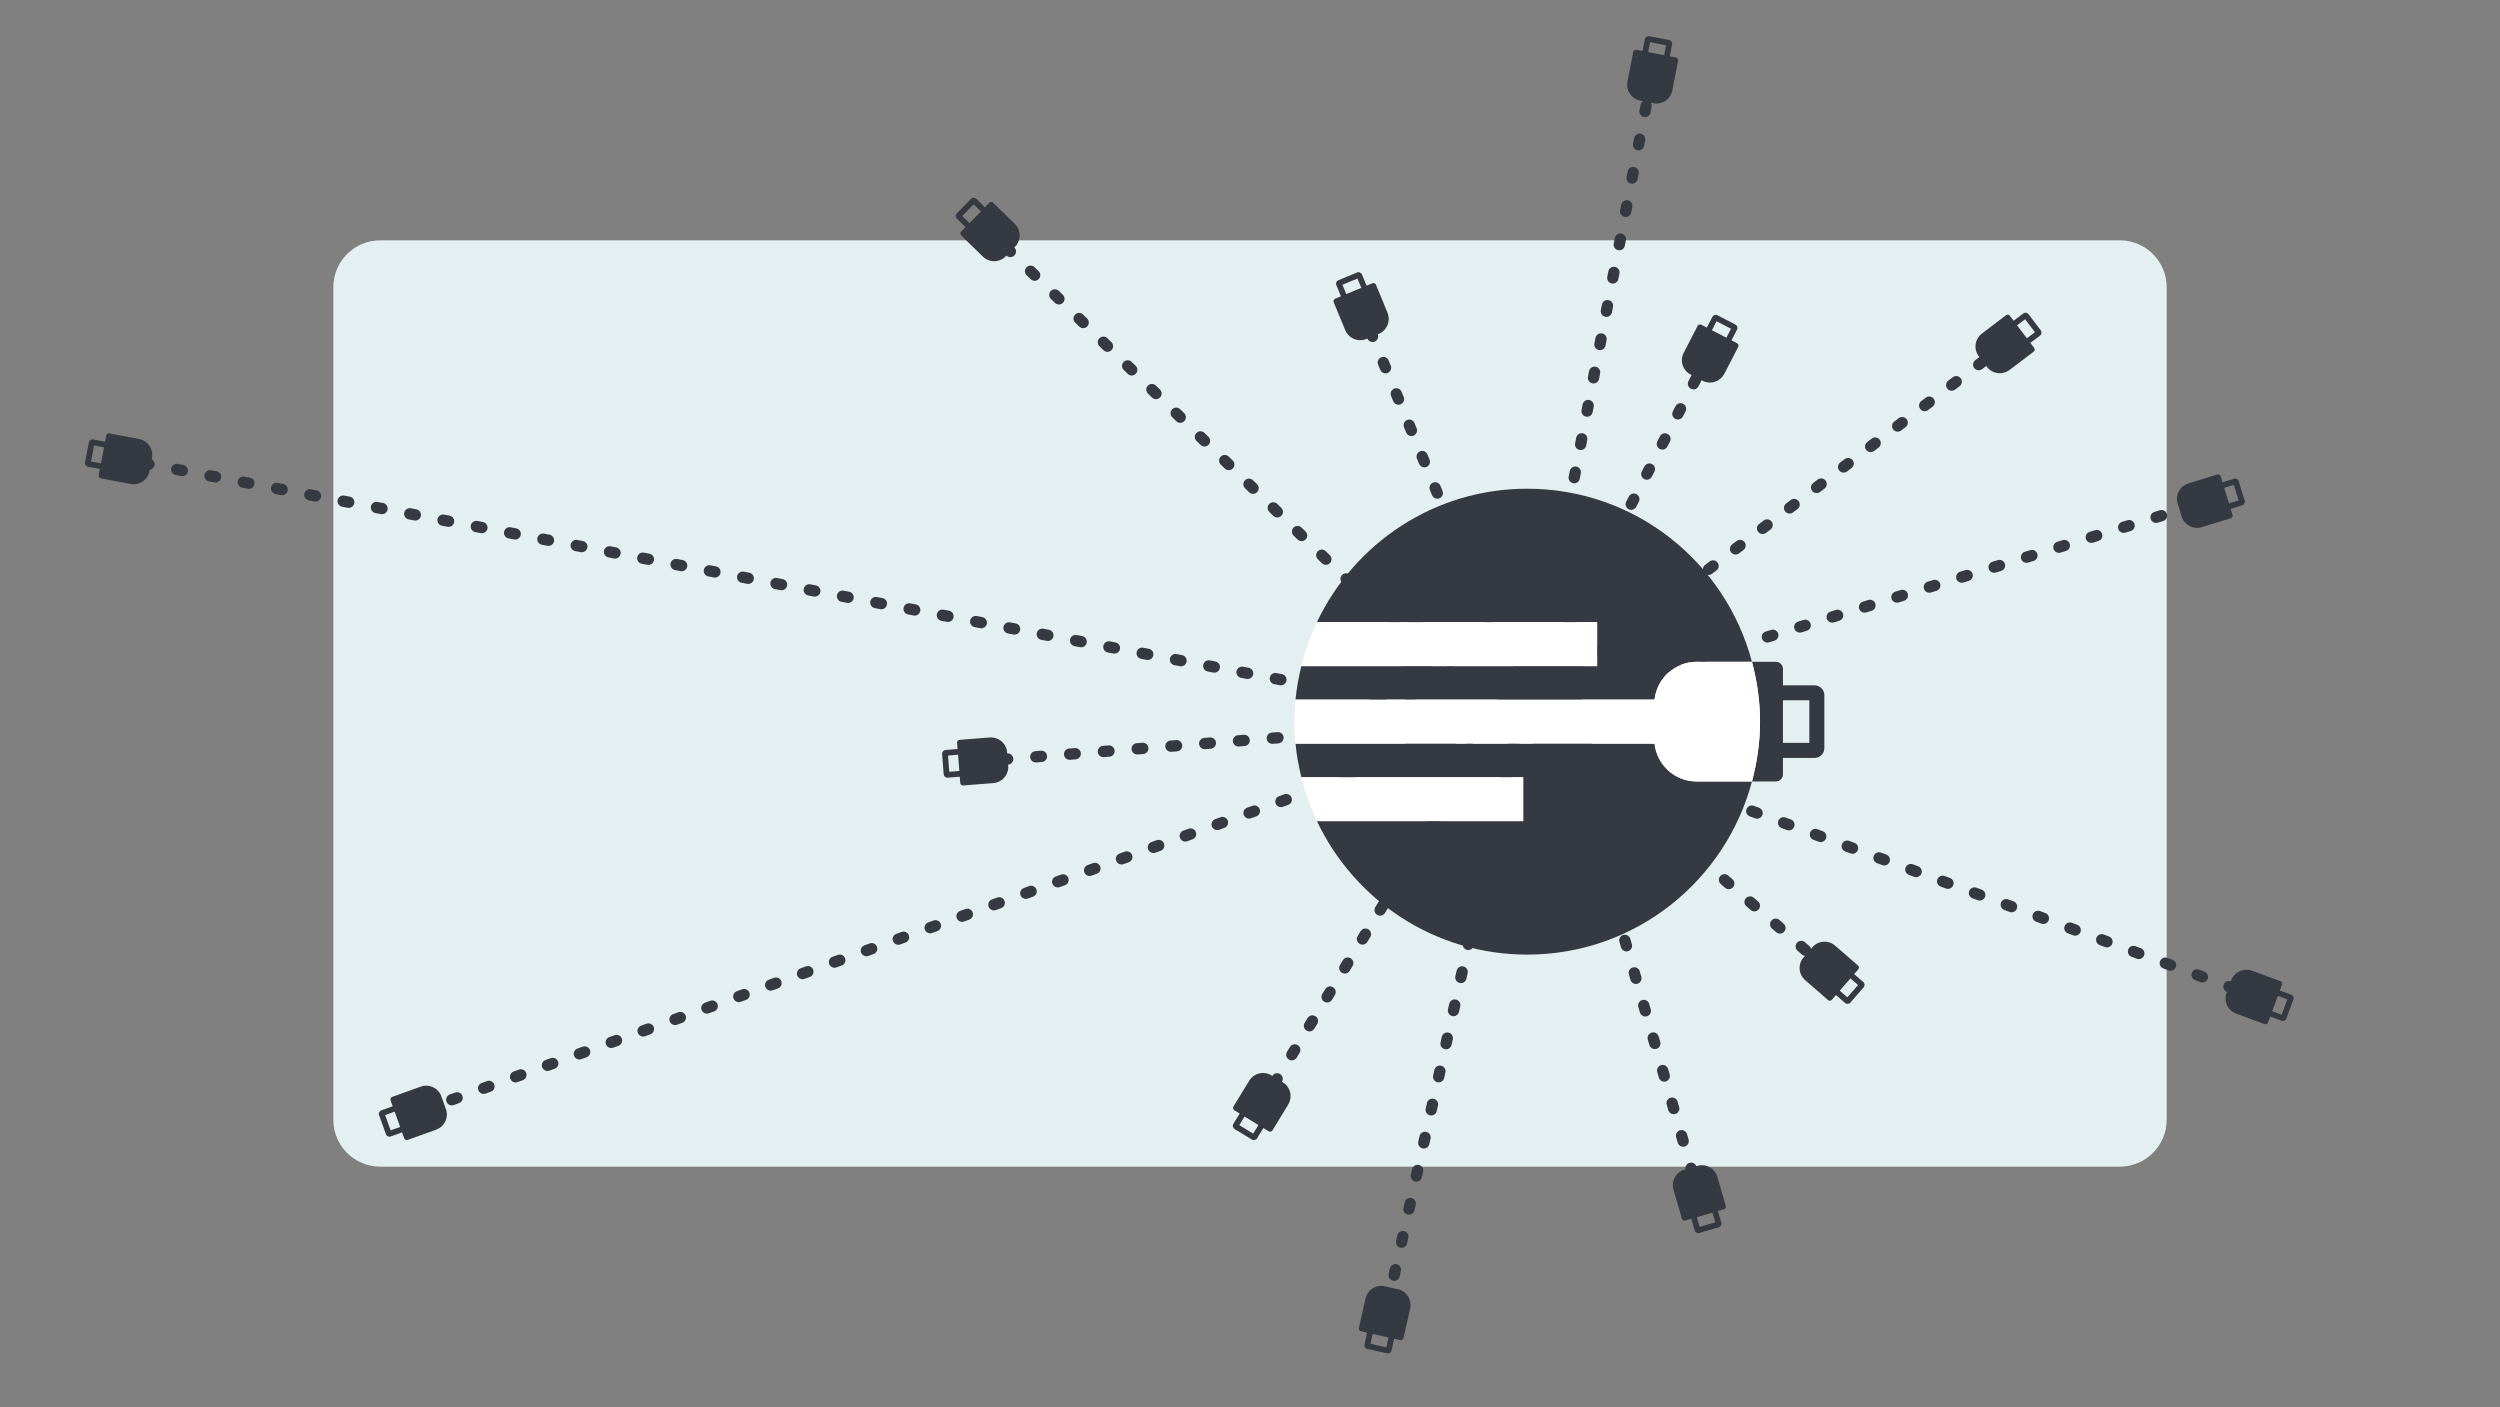 <svg width="645" height="363" viewBox="0 0 645 363" fill="none" xmlns="http://www.w3.org/2000/svg">
<rect x="0" y="0" width="645" height="363" fill="#808080" stroke="none"/>
<g clip-path="url(#clip0_6149_11104)">
<path d="M546.885 62H98.115C91.424 62 86 67.405 86 74.073V288.927C86 295.595 91.424 301 98.115 301H546.885C553.576 301 559 295.595 559 288.927V74.073C559 67.405 553.576 62 546.885 62Z" fill="#E3EFF0"/>
<path d="M360.853 164.048C360.486 164.048 360.12 163.911 359.837 163.632L358.793 162.616C358.217 162.055 358.205 161.132 358.769 160.555C359.33 159.978 360.253 159.966 360.829 160.531L361.873 161.547C362.45 162.108 362.462 163.031 361.897 163.608C361.611 163.902 361.232 164.048 360.853 164.048ZM354.593 157.941C354.226 157.941 353.859 157.804 353.577 157.526L352.533 156.509C351.956 155.949 351.944 155.025 352.509 154.448C353.069 153.872 353.992 153.859 354.569 154.424L355.613 155.441C356.189 156.001 356.201 156.925 355.637 157.502C355.351 157.796 354.972 157.941 354.593 157.941ZM348.332 151.835C347.965 151.835 347.599 151.698 347.316 151.419L346.272 150.403C345.696 149.842 345.684 148.919 346.248 148.342C346.808 147.765 347.732 147.753 348.308 148.318L349.352 149.334C349.929 149.895 349.941 150.818 349.376 151.395C349.09 151.689 348.711 151.835 348.332 151.835ZM342.072 145.728C341.705 145.728 341.338 145.591 341.056 145.313L340.012 144.296C339.435 143.736 339.423 142.812 339.988 142.235C340.548 141.659 341.471 141.646 342.048 142.211L343.092 143.228C343.668 143.788 343.68 144.712 343.116 145.289C342.83 145.583 342.451 145.728 342.072 145.728ZM335.811 139.622C335.444 139.622 335.078 139.485 334.795 139.206L333.751 138.19C333.175 137.629 333.163 136.706 333.727 136.129C334.287 135.552 335.211 135.54 335.787 136.105L336.831 137.121C337.408 137.682 337.42 138.605 336.855 139.182C336.569 139.477 336.19 139.622 335.811 139.622ZM329.547 133.515C329.18 133.515 328.813 133.378 328.531 133.1L327.487 132.083C326.91 131.523 326.898 130.599 327.458 130.022C328.019 129.446 328.942 129.434 329.518 129.994L330.563 131.011C331.139 131.571 331.151 132.495 330.591 133.072C330.305 133.366 329.926 133.511 329.547 133.511V133.515ZM323.286 127.413C322.919 127.413 322.552 127.276 322.27 126.997L321.226 125.981C320.65 125.42 320.638 124.497 321.198 123.92C321.758 123.343 322.681 123.331 323.258 123.892L324.302 124.908C324.878 125.469 324.891 126.392 324.33 126.969C324.044 127.264 323.665 127.409 323.286 127.409V127.413ZM317.026 121.306C316.659 121.306 316.292 121.169 316.01 120.891L314.966 119.875C314.389 119.314 314.377 118.39 314.937 117.814C315.498 117.237 316.421 117.225 316.997 117.785L318.041 118.802C318.618 119.362 318.63 120.286 318.07 120.863C317.783 121.157 317.405 121.302 317.026 121.302V121.306ZM310.765 115.2C310.398 115.2 310.031 115.063 309.749 114.784L308.705 113.768C308.129 113.207 308.117 112.284 308.677 111.707C309.237 111.13 310.16 111.118 310.737 111.679L311.781 112.695C312.357 113.256 312.369 114.179 311.809 114.756C311.523 115.051 311.144 115.196 310.765 115.196V115.2ZM304.505 109.093C304.138 109.093 303.771 108.956 303.489 108.678L302.445 107.662C301.868 107.101 301.856 106.177 302.416 105.601C302.977 105.024 303.9 105.012 304.476 105.572L305.52 106.589C306.097 107.149 306.109 108.073 305.549 108.65C305.262 108.944 304.883 109.089 304.505 109.089V109.093ZM298.244 102.987C297.877 102.987 297.51 102.85 297.228 102.572L296.184 101.555C295.608 100.995 295.595 100.071 296.156 99.494C296.716 98.917 297.639 98.905 298.216 99.466L299.26 100.482C299.836 101.043 299.848 101.967 299.288 102.543C299.002 102.838 298.623 102.983 298.244 102.983V102.987ZM291.983 96.88C291.617 96.88 291.25 96.743 290.968 96.465L289.923 95.449C289.347 94.888 289.335 93.964 289.895 93.388C290.456 92.811 291.379 92.799 291.955 93.359L292.999 94.376C293.576 94.936 293.588 95.86 293.028 96.437C292.741 96.731 292.362 96.876 291.983 96.876V96.88ZM285.723 90.774C285.356 90.774 284.989 90.637 284.707 90.359L283.663 89.342C283.086 88.782 283.074 87.858 283.635 87.281C284.195 86.704 285.118 86.692 285.695 87.253L286.739 88.269C287.315 88.83 287.327 89.754 286.767 90.33C286.481 90.625 286.102 90.77 285.723 90.77V90.774ZM279.458 84.668C279.092 84.668 278.725 84.531 278.443 84.252L277.398 83.236C276.822 82.675 276.81 81.751 277.37 81.175C277.931 80.598 278.854 80.586 279.43 81.147L280.474 82.163C281.051 82.724 281.063 83.647 280.502 84.224C280.216 84.518 279.837 84.664 279.458 84.664V84.668ZM273.198 78.561C272.831 78.561 272.464 78.424 272.182 78.146L271.138 77.129C270.561 76.569 270.549 75.645 271.11 75.068C271.67 74.492 272.593 74.479 273.17 75.04L274.214 76.056C274.79 76.617 274.802 77.541 274.242 78.118C273.956 78.412 273.577 78.557 273.198 78.557V78.561ZM266.937 72.455C266.57 72.455 266.204 72.317 265.921 72.039L264.877 71.023C264.301 70.462 264.289 69.539 264.849 68.962C265.409 68.385 266.333 68.373 266.909 68.934L267.953 69.95C268.53 70.511 268.542 71.434 267.981 72.011C267.695 72.305 267.316 72.451 266.937 72.451V72.455ZM260.677 66.348C260.31 66.348 259.943 66.211 259.661 65.933L258.617 64.916C258.04 64.356 258.028 63.432 258.589 62.855C259.149 62.279 260.072 62.267 260.649 62.827L261.693 63.843C262.269 64.404 262.281 65.328 261.721 65.904C261.435 66.199 261.056 66.344 260.677 66.344V66.348Z" fill="#353941"/>
<path d="M259.161 66.441C257.533 67.776 255.134 67.724 253.59 66.215L250.264 62.972L249.676 62.4L249.115 61.851L247.991 60.754C247.712 60.484 247.708 60.04 247.978 59.762L249.107 58.6L246.874 56.422C246.491 56.047 246.483 55.438 246.858 55.055L250.502 51.316C250.873 50.933 251.49 50.921 251.869 51.296L254.102 53.474L255.231 52.312C255.501 52.034 255.944 52.03 256.218 52.3L257.343 53.397L257.907 53.946L258.496 54.519L261.822 57.761C263.366 59.266 263.483 61.661 262.189 63.327M248.277 55.724L250.143 57.544L253.074 54.535L251.207 52.716L248.277 55.724Z" fill="#353941"/>
<path d="M359.406 164.209C358.112 165.875 358.229 168.271 359.773 169.775L363.099 173.018L363.687 173.591L364.248 174.139L365.372 175.236C365.651 175.506 366.094 175.498 366.364 175.224L367.493 174.063L369.726 176.241C370.109 176.616 370.718 176.604 371.093 176.224L374.737 172.485C375.108 172.102 375.104 171.489 374.721 171.118L372.488 168.94L373.616 167.779C373.886 167.5 373.882 167.061 373.604 166.79L372.479 165.693L371.915 165.145L371.327 164.572L368.001 161.329C366.457 159.825 364.058 159.768 362.43 161.103M370.395 174.821L368.529 173.002L371.46 169.993L373.326 171.812L370.395 174.821Z" fill="#353941"/>
<path d="M387.528 169.089C386.956 169.089 386.416 168.751 386.182 168.19L385.626 166.843C385.319 166.101 385.67 165.246 386.416 164.939C387.157 164.633 388.012 164.984 388.318 165.73L388.875 167.077C389.181 167.819 388.83 168.674 388.085 168.981C387.903 169.057 387.714 169.093 387.528 169.093V169.089ZM384.186 161.007C383.614 161.007 383.074 160.668 382.84 160.107L382.284 158.76C381.977 158.018 382.328 157.163 383.074 156.856C383.816 156.55 384.67 156.901 384.977 157.647L385.533 158.994C385.839 159.736 385.488 160.591 384.743 160.898C384.561 160.974 384.372 161.011 384.186 161.011V161.007ZM380.844 152.924C380.272 152.924 379.728 152.585 379.498 152.024L378.942 150.677C378.635 149.931 378.986 149.08 379.732 148.774C380.474 148.467 381.328 148.818 381.635 149.564L382.191 150.911C382.497 151.657 382.147 152.508 381.401 152.815C381.219 152.892 381.03 152.928 380.844 152.928V152.924ZM377.507 144.837C376.934 144.837 376.39 144.498 376.16 143.938L375.604 142.59C375.297 141.844 375.648 140.993 376.394 140.687C377.136 140.38 377.99 140.731 378.297 141.477L378.853 142.824C379.159 143.571 378.809 144.422 378.063 144.728C377.882 144.805 377.692 144.841 377.507 144.841V144.837ZM374.165 136.754C373.592 136.754 373.048 136.415 372.818 135.855L372.262 134.508C371.956 133.761 372.31 132.91 373.052 132.604C373.794 132.297 374.648 132.648 374.955 133.394L375.511 134.742C375.818 135.488 375.463 136.339 374.721 136.645C374.54 136.722 374.35 136.754 374.165 136.754ZM370.823 128.671C370.25 128.671 369.706 128.333 369.476 127.772L368.92 126.425C368.614 125.679 368.968 124.828 369.71 124.521C370.452 124.215 371.307 124.565 371.613 125.312L372.169 126.659C372.476 127.405 372.121 128.256 371.379 128.563C371.198 128.639 371.008 128.671 370.823 128.671ZM367.481 120.585C366.908 120.585 366.364 120.246 366.134 119.685L365.578 118.338C365.272 117.596 365.627 116.741 366.368 116.434C367.11 116.128 367.965 116.479 368.271 117.225L368.827 118.572C369.134 119.314 368.779 120.169 368.037 120.476C367.856 120.552 367.666 120.585 367.481 120.585ZM364.143 112.502C363.571 112.502 363.026 112.163 362.797 111.602L362.24 110.255C361.934 109.513 362.289 108.658 363.03 108.351C363.772 108.045 364.627 108.396 364.933 109.142L365.489 110.489C365.796 111.231 365.441 112.086 364.699 112.393C364.518 112.47 364.328 112.502 364.143 112.502ZM360.801 104.419C360.229 104.419 359.684 104.08 359.455 103.52L358.898 102.172C358.592 101.43 358.947 100.575 359.688 100.269C360.43 99.962 361.285 100.313 361.591 101.059L362.148 102.406C362.454 103.148 362.099 104.004 361.357 104.31C361.176 104.387 360.987 104.419 360.801 104.419ZM357.459 96.332C356.887 96.332 356.343 95.993 356.113 95.433L355.556 94.086C355.25 93.344 355.605 92.488 356.347 92.182C357.088 91.875 357.943 92.226 358.249 92.972L358.806 94.32C359.112 95.062 358.757 95.917 358.016 96.223C357.834 96.3 357.645 96.332 357.459 96.332ZM354.121 88.249C353.549 88.249 353.005 87.911 352.775 87.35L352.219 86.003C351.912 85.261 352.267 84.406 353.009 84.099C353.75 83.793 354.605 84.143 354.911 84.89L355.468 86.237C355.774 86.979 355.419 87.834 354.678 88.141C354.496 88.217 354.307 88.249 354.121 88.249Z" fill="#353941"/>
<path d="M352.114 87.616C350.09 88.201 347.909 87.2 347.083 85.208L345.309 80.912L344.995 80.154L344.696 79.428L344.096 77.976C343.946 77.617 344.12 77.21 344.475 77.061L345.97 76.444L344.777 73.56C344.571 73.064 344.809 72.503 345.301 72.297L350.122 70.301C350.614 70.095 351.183 70.329 351.388 70.821L352.581 73.705L354.077 73.084C354.432 72.934 354.843 73.104 354.992 73.463L355.593 74.915L355.895 75.641L356.21 76.399L357.983 80.695C358.806 82.687 357.967 84.934 356.125 85.954M346.345 73.467L347.341 75.875L351.219 74.27L350.223 71.862L346.345 73.467Z" fill="#353941"/>
<path d="M387.6 173.498C385.754 174.514 384.916 176.765 385.738 178.757L387.512 183.053L387.826 183.811L388.124 184.537L388.725 185.989C388.874 186.348 389.281 186.517 389.64 186.368L391.136 185.751L392.329 188.635C392.535 189.131 393.099 189.361 393.591 189.159L398.412 187.163C398.904 186.957 399.142 186.392 398.94 185.9L397.747 183.016L399.243 182.395C399.597 182.246 399.771 181.839 399.622 181.48L399.021 180.028L398.719 179.302L398.404 178.543L396.63 174.248C395.808 172.256 393.627 171.255 391.603 171.84M393.506 187.586L392.51 185.178L396.389 183.573L397.384 185.981L393.506 187.586Z" fill="#353941"/>
<path d="M397.848 167.641C397.755 167.641 397.663 167.633 397.57 167.613C396.78 167.46 396.264 166.694 396.417 165.903L396.695 164.471C396.848 163.681 397.61 163.164 398.404 163.318C399.195 163.471 399.711 164.237 399.557 165.028L399.279 166.46C399.146 167.157 398.533 167.641 397.852 167.641H397.848ZM399.505 159.055C399.412 159.055 399.32 159.046 399.227 159.026C398.437 158.873 397.921 158.107 398.074 157.316L398.352 155.884C398.505 155.094 399.267 154.578 400.061 154.731C400.851 154.884 401.367 155.65 401.214 156.441L400.936 157.873C400.803 158.571 400.19 159.055 399.509 159.055H399.505ZM401.166 150.464C401.073 150.464 400.98 150.455 400.888 150.435C400.098 150.282 399.582 149.516 399.735 148.725L400.013 147.293C400.166 146.503 400.932 145.986 401.722 146.14C402.512 146.293 403.028 147.059 402.875 147.85L402.597 149.282C402.464 149.98 401.851 150.464 401.17 150.464H401.166ZM402.827 141.877C402.734 141.877 402.641 141.868 402.549 141.848C401.758 141.695 401.242 140.929 401.396 140.138L401.674 138.706C401.827 137.916 402.589 137.4 403.383 137.553C404.173 137.706 404.689 138.472 404.536 139.263L404.258 140.695C404.125 141.393 403.512 141.877 402.831 141.877H402.827ZM404.488 133.286C404.395 133.286 404.302 133.277 404.209 133.257C403.419 133.104 402.903 132.338 403.057 131.547L403.335 130.115C403.488 129.325 404.25 128.809 405.044 128.962C405.834 129.115 406.35 129.881 406.197 130.672L405.919 132.104C405.786 132.802 405.173 133.286 404.492 133.286H404.488ZM406.149 124.699C406.056 124.699 405.963 124.691 405.87 124.67C405.08 124.517 404.564 123.755 404.717 122.964L404.996 121.532C405.149 120.742 405.915 120.226 406.701 120.379C407.491 120.532 408.007 121.294 407.854 122.085L407.576 123.517C407.443 124.215 406.83 124.699 406.149 124.699ZM407.809 116.112C407.717 116.112 407.624 116.104 407.531 116.083C406.741 115.93 406.225 115.164 406.378 114.373L406.656 112.941C406.81 112.151 407.572 111.635 408.366 111.788C409.156 111.941 409.672 112.707 409.519 113.498L409.24 114.93C409.107 115.628 408.495 116.112 407.813 116.112H407.809ZM409.466 107.521C409.373 107.521 409.281 107.513 409.188 107.492C408.398 107.339 407.882 106.573 408.035 105.782L408.313 104.35C408.466 103.56 409.228 103.044 410.023 103.197C410.813 103.35 411.329 104.116 411.175 104.907L410.897 106.339C410.764 107.037 410.152 107.521 409.47 107.521H409.466ZM411.127 98.934C411.034 98.934 410.942 98.926 410.849 98.905C410.059 98.752 409.543 97.99 409.696 97.199L409.974 95.767C410.127 94.977 410.893 94.461 411.679 94.614C412.469 94.767 412.985 95.529 412.832 96.32L412.554 97.752C412.421 98.45 411.808 98.934 411.127 98.934ZM412.788 90.343C412.695 90.343 412.603 90.335 412.51 90.314C411.72 90.161 411.204 89.395 411.357 88.604L411.635 87.172C411.788 86.382 412.554 85.866 413.344 86.019C414.134 86.172 414.65 86.939 414.497 87.729L414.219 89.161C414.086 89.859 413.473 90.343 412.792 90.343H412.788ZM414.449 81.756C414.356 81.756 414.263 81.748 414.171 81.727C413.381 81.574 412.865 80.808 413.018 80.017L413.296 78.585C413.449 77.795 414.211 77.279 415.005 77.432C415.795 77.585 416.311 78.352 416.158 79.142L415.88 80.574C415.747 81.272 415.134 81.756 414.453 81.756H414.449ZM416.11 73.165C416.017 73.165 415.924 73.157 415.832 73.136C415.041 72.983 414.525 72.221 414.679 71.43L414.957 69.999C415.11 69.208 415.876 68.692 416.662 68.845C417.452 68.998 417.968 69.76 417.815 70.551L417.537 71.983C417.404 72.681 416.791 73.165 416.11 73.165ZM417.771 64.578C417.678 64.578 417.585 64.57 417.492 64.549C416.702 64.396 416.186 63.63 416.34 62.839L416.618 61.407C416.771 60.617 417.537 60.101 418.327 60.254C419.117 60.407 419.633 61.174 419.48 61.964L419.202 63.396C419.069 64.094 418.456 64.578 417.775 64.578H417.771ZM419.431 55.987C419.339 55.987 419.246 55.979 419.153 55.959C418.363 55.805 417.847 55.039 418 54.248L418.279 52.816C418.432 52.026 419.198 51.51 419.988 51.663C420.778 51.816 421.294 52.583 421.141 53.373L420.863 54.805C420.73 55.503 420.117 55.987 419.435 55.987H419.431ZM421.088 47.4C420.996 47.4 420.903 47.392 420.81 47.371C420.02 47.218 419.504 46.456 419.657 45.665L419.935 44.234C420.089 43.443 420.855 42.927 421.641 43.08C422.431 43.233 422.947 43.996 422.794 44.786L422.515 46.218C422.382 46.916 421.77 47.4 421.088 47.4ZM422.749 38.813C422.656 38.813 422.564 38.805 422.471 38.785C421.681 38.631 421.165 37.865 421.318 37.074L421.596 35.643C421.749 34.852 422.515 34.336 423.306 34.489C424.096 34.642 424.612 35.409 424.458 36.199L424.18 37.631C424.047 38.329 423.434 38.813 422.753 38.813H422.749ZM424.41 30.222C424.317 30.222 424.225 30.214 424.132 30.194C423.342 30.04 422.826 29.274 422.979 28.483L423.257 27.052C423.41 26.261 424.176 25.745 424.966 25.898C425.757 26.051 426.273 26.818 426.119 27.608L425.841 29.04C425.708 29.738 425.095 30.222 424.414 30.222H424.41Z" fill="#353941"/>
<path d="M400.251 165.169C402.262 165.798 403.532 167.831 403.125 169.949L402.242 174.51L402.085 175.317L401.936 176.087L401.638 177.632C401.565 178.011 401.194 178.261 400.815 178.185L399.227 177.878L398.634 180.943C398.534 181.468 398.026 181.811 397.502 181.71L392.378 180.718C391.854 180.617 391.507 180.109 391.608 179.584L392.2 176.519L390.608 176.212C390.229 176.14 389.979 175.773 390.056 175.394L390.354 173.849L390.503 173.078L390.66 172.272L391.543 167.71C391.955 165.593 393.89 164.177 395.99 164.346M397.276 180.157L397.772 177.6L393.648 176.801L393.152 179.358L397.276 180.157Z" fill="#353941"/>
<path d="M427.018 26.701C429.118 26.866 431.057 25.454 431.465 23.337L432.347 18.775L432.505 17.968L432.654 17.198L432.952 15.653C433.025 15.274 432.775 14.907 432.396 14.835L430.807 14.528L431.4 11.463C431.501 10.938 431.158 10.43 430.634 10.329L425.51 9.337C424.986 9.236 424.474 9.575 424.374 10.099L423.781 13.165L422.189 12.858C421.81 12.786 421.443 13.032 421.37 13.411L421.072 14.956L420.923 15.726L420.766 16.533L419.883 21.094C419.472 23.212 420.745 25.245 422.753 25.874M429.844 11.684L429.348 14.242L425.224 13.443L425.72 10.886L429.844 11.684Z" fill="#353941"/>
<path d="M400.787 170.396C400.561 170.396 400.332 170.344 400.118 170.235C399.404 169.864 399.122 168.984 399.493 168.271L400.162 166.976C400.533 166.262 401.408 165.98 402.125 166.351C402.839 166.722 403.121 167.601 402.75 168.315L402.081 169.61C401.823 170.11 401.311 170.4 400.787 170.4V170.396ZM404.798 162.624C404.572 162.624 404.343 162.571 404.129 162.463C403.415 162.091 403.133 161.212 403.504 160.498L404.173 159.204C404.544 158.49 405.423 158.207 406.137 158.578C406.85 158.95 407.132 159.829 406.761 160.543L406.092 161.837C405.834 162.338 405.322 162.628 404.798 162.628V162.624ZM408.813 154.856C408.588 154.856 408.358 154.803 408.144 154.694C407.431 154.323 407.148 153.444 407.519 152.73L408.188 151.435C408.559 150.722 409.434 150.439 410.152 150.81C410.865 151.181 411.147 152.061 410.777 152.774L410.107 154.069C409.849 154.569 409.337 154.86 408.813 154.86V154.856ZM412.828 147.083C412.603 147.083 412.373 147.031 412.159 146.922C411.446 146.551 411.164 145.672 411.534 144.958L412.204 143.663C412.574 142.949 413.453 142.667 414.167 143.038C414.88 143.409 415.162 144.288 414.792 145.002L414.122 146.297C413.864 146.797 413.352 147.087 412.828 147.087V147.083ZM416.844 139.311C416.618 139.311 416.388 139.259 416.174 139.15C415.461 138.779 415.179 137.9 415.549 137.186L416.219 135.891C416.59 135.177 417.468 134.895 418.182 135.266C418.895 135.637 419.178 136.516 418.807 137.23L418.138 138.525C417.88 139.025 417.368 139.315 416.844 139.315V139.311ZM420.859 131.539C420.633 131.539 420.403 131.487 420.189 131.378C419.476 131.007 419.194 130.127 419.565 129.413L420.234 128.119C420.605 127.405 421.484 127.122 422.197 127.494C422.911 127.865 423.193 128.744 422.822 129.458L422.153 130.752C421.895 131.253 421.383 131.543 420.859 131.543V131.539ZM424.874 123.771C424.648 123.771 424.418 123.718 424.205 123.609C423.491 123.238 423.209 122.359 423.58 121.645L424.249 120.351C424.62 119.637 425.499 119.354 426.212 119.725C426.926 120.096 427.208 120.976 426.837 121.69L426.168 122.984C425.91 123.484 425.398 123.775 424.874 123.775V123.771ZM428.889 115.999C428.663 115.999 428.433 115.946 428.22 115.837C427.506 115.466 427.224 114.587 427.595 113.873L428.264 112.578C428.635 111.864 429.514 111.582 430.227 111.953C430.941 112.324 431.223 113.203 430.852 113.917L430.183 115.212C429.925 115.712 429.413 116.003 428.889 116.003V115.999ZM432.9 108.226C432.674 108.226 432.444 108.174 432.231 108.065C431.517 107.694 431.235 106.815 431.606 106.101L432.275 104.806C432.646 104.092 433.521 103.81 434.238 104.181C434.952 104.552 435.234 105.431 434.863 106.145L434.194 107.44C433.936 107.94 433.424 108.23 432.9 108.23V108.226ZM436.915 100.454C436.689 100.454 436.46 100.402 436.246 100.293C435.532 99.922 435.25 99.042 435.621 98.329L436.29 97.034C436.661 96.32 437.54 96.038 438.254 96.409C438.967 96.78 439.249 97.659 438.878 98.373L438.209 99.668C437.951 100.168 437.439 100.458 436.915 100.458V100.454Z" fill="#353941"/>
<path d="M403.379 168.646C405.133 169.815 405.778 172.127 404.786 174.042L402.653 178.173L402.275 178.903L401.916 179.6L401.194 180.996C401.017 181.339 400.594 181.472 400.251 181.294L398.812 180.552L397.381 183.323C397.135 183.799 396.554 183.985 396.079 183.739L391.443 181.343C390.967 181.097 390.777 180.516 391.023 180.04L392.454 177.269L391.015 176.527C390.673 176.349 390.536 175.926 390.713 175.583L391.435 174.188L391.797 173.49L392.172 172.76L394.305 168.63C395.296 166.714 397.55 165.903 399.517 166.657M396.304 182.186L397.502 179.871L393.773 177.943L392.575 180.258L396.304 182.186Z" fill="#353941"/>
<path d="M439.656 98.421C441.623 99.176 443.881 98.365 444.873 96.449L447.005 92.319L447.384 91.589L447.743 90.891L448.464 89.496C448.642 89.153 448.505 88.729 448.162 88.552L446.723 87.81L448.154 85.039C448.4 84.563 448.214 83.982 447.739 83.736L443.103 81.34C442.627 81.094 442.043 81.28 441.797 81.752L440.366 84.523L438.926 83.78C438.584 83.603 438.161 83.736 437.983 84.079L437.262 85.474L436.899 86.172L436.524 86.902L434.391 91.032C433.4 92.948 434.045 95.259 435.798 96.429M446.602 84.813L445.405 87.128L441.676 85.2L442.873 82.885L446.602 84.813Z" fill="#353941"/>
<path d="M465.827 246.61C465.488 246.61 465.15 246.493 464.872 246.251L463.771 245.295C463.162 244.767 463.098 243.847 463.626 243.238C464.154 242.629 465.073 242.565 465.682 243.093L466.782 244.049C467.391 244.577 467.456 245.497 466.927 246.106C466.641 246.437 466.234 246.61 465.827 246.61ZM459.224 240.875C458.885 240.875 458.547 240.758 458.268 240.516L457.168 239.56C456.559 239.031 456.495 238.112 457.023 237.503C457.551 236.894 458.47 236.829 459.079 237.358L460.179 238.313C460.788 238.842 460.852 239.761 460.324 240.37C460.038 240.701 459.631 240.875 459.224 240.875ZM452.625 235.139C452.286 235.139 451.947 235.022 451.669 234.78L450.569 233.824C449.96 233.296 449.895 232.376 450.424 231.767C450.952 231.158 451.871 231.094 452.479 231.622L453.58 232.578C454.189 233.106 454.253 234.026 453.725 234.635C453.439 234.966 453.032 235.139 452.625 235.139ZM446.021 229.404C445.683 229.404 445.344 229.287 445.066 229.045L443.965 228.089C443.357 227.561 443.292 226.641 443.82 226.032C444.348 225.423 445.268 225.358 445.876 225.887L446.977 226.843C447.586 227.371 447.65 228.291 447.122 228.9C446.836 229.23 446.429 229.404 446.021 229.404ZM439.422 223.668C439.084 223.668 438.745 223.551 438.467 223.309L437.366 222.354C436.758 221.825 436.693 220.906 437.221 220.297C437.749 219.688 438.668 219.623 439.277 220.151L440.378 221.107C440.986 221.636 441.051 222.555 440.523 223.164C440.237 223.495 439.829 223.668 439.422 223.668ZM432.819 217.933C432.48 217.933 432.142 217.816 431.864 217.574L430.763 216.618C430.154 216.09 430.09 215.17 430.618 214.561C431.146 213.952 432.065 213.888 432.674 214.416L433.774 215.372C434.383 215.9 434.448 216.82 433.92 217.429C433.633 217.76 433.226 217.933 432.819 217.933ZM426.216 212.194C425.877 212.194 425.539 212.077 425.26 211.835L424.16 210.879C423.551 210.35 423.487 209.431 424.015 208.822C424.543 208.213 425.462 208.148 426.071 208.677L427.171 209.632C427.78 210.161 427.845 211.08 427.316 211.689C427.03 212.02 426.623 212.194 426.216 212.194ZM419.617 206.458C419.278 206.458 418.939 206.341 418.661 206.099L417.561 205.143C416.952 204.615 416.888 203.695 417.416 203.086C417.944 202.477 418.863 202.413 419.472 202.941L420.572 203.897C421.181 204.425 421.245 205.345 420.717 205.954C420.431 206.285 420.024 206.458 419.617 206.458ZM413.014 200.723C412.675 200.723 412.336 200.606 412.058 200.364L410.958 199.408C410.349 198.88 410.284 197.96 410.812 197.351C411.341 196.742 412.26 196.677 412.868 197.206L413.969 198.162C414.578 198.69 414.642 199.61 414.114 200.219C413.828 200.549 413.421 200.723 413.014 200.723ZM406.414 194.987C406.076 194.987 405.737 194.87 405.459 194.628L404.358 193.673C403.75 193.144 403.685 192.225 404.213 191.616C404.741 191.007 405.661 190.942 406.269 191.47L407.37 192.426C407.979 192.955 408.043 193.874 407.515 194.483C407.229 194.814 406.822 194.987 406.414 194.987Z" fill="#353941"/>
<path d="M404.987 195.165C403.435 196.593 401.041 196.673 399.412 195.262L395.905 192.216L395.284 191.676L394.692 191.16L393.506 190.127C393.216 189.873 393.184 189.429 393.438 189.139L394.498 187.917L392.144 185.872C391.741 185.521 391.7 184.912 392.047 184.509L395.47 180.564C395.82 180.161 396.433 180.112 396.836 180.463L399.191 182.508L400.251 181.286C400.505 180.996 400.944 180.963 401.238 181.217L402.424 182.25L403.016 182.766L403.637 183.303L407.144 186.348C408.773 187.764 409.027 190.147 407.829 191.882M393.506 185.089L395.474 186.8L398.227 183.629L396.26 181.919L393.506 185.089Z" fill="#353941"/>
<path d="M465.041 247.344C463.844 249.078 464.098 251.466 465.727 252.882L469.234 255.927L469.855 256.467L470.447 256.984L471.632 258.016C471.923 258.27 472.366 258.238 472.62 257.944L473.68 256.721L476.034 258.766C476.438 259.117 477.046 259.073 477.397 258.67L480.82 254.725C481.17 254.322 481.13 253.709 480.727 253.358L478.373 251.313L479.433 250.091C479.687 249.8 479.654 249.357 479.364 249.103L478.179 248.07L477.586 247.554L476.966 247.017L473.458 243.972C471.83 242.556 469.435 242.641 467.883 244.069M476.623 257.306L474.656 255.596L477.409 252.426L479.376 254.136L476.623 257.306Z" fill="#353941"/>
<path d="M405.959 174.752C405.52 174.752 405.084 174.555 404.798 174.175C404.31 173.534 404.439 172.619 405.08 172.135L406.241 171.255C406.882 170.767 407.797 170.896 408.281 171.538C408.769 172.179 408.64 173.095 407.999 173.579L406.838 174.458C406.576 174.655 406.265 174.752 405.959 174.752ZM412.929 169.473C412.49 169.473 412.054 169.275 411.768 168.896C411.28 168.255 411.409 167.339 412.05 166.855L413.211 165.976C413.852 165.492 414.767 165.617 415.251 166.258C415.739 166.899 415.61 167.815 414.969 168.299L413.808 169.178C413.546 169.376 413.235 169.473 412.929 169.473ZM419.899 164.189C419.46 164.189 419.024 163.991 418.738 163.612C418.25 162.971 418.379 162.055 419.02 161.571L420.181 160.692C420.822 160.204 421.737 160.333 422.221 160.974C422.709 161.616 422.58 162.531 421.939 163.015L420.778 163.895C420.516 164.092 420.206 164.189 419.899 164.189ZM426.869 158.909C426.43 158.909 425.994 158.712 425.708 158.333C425.22 157.691 425.349 156.776 425.99 156.292L427.151 155.412C427.792 154.924 428.707 155.053 429.191 155.695C429.679 156.336 429.55 157.252 428.909 157.736L427.748 158.615C427.486 158.813 427.176 158.909 426.869 158.909ZM433.839 153.63C433.4 153.63 432.964 153.432 432.678 153.053C432.19 152.412 432.319 151.496 432.96 151.012L434.121 150.133C434.762 149.645 435.677 149.774 436.161 150.415C436.649 151.056 436.52 151.972 435.879 152.456L434.718 153.335C434.456 153.533 434.146 153.63 433.839 153.63ZM440.809 148.346C440.37 148.346 439.934 148.148 439.648 147.769C439.16 147.128 439.289 146.212 439.93 145.728L441.091 144.849C441.732 144.365 442.648 144.49 443.131 145.131C443.619 145.773 443.49 146.688 442.849 147.172L441.688 148.052C441.426 148.249 441.116 148.346 440.809 148.346ZM447.779 143.066C447.34 143.066 446.905 142.869 446.618 142.49C446.131 141.848 446.259 140.933 446.9 140.449L448.061 139.57C448.702 139.086 449.618 139.211 450.101 139.852C450.589 140.493 450.46 141.409 449.819 141.893L448.658 142.772C448.396 142.97 448.086 143.066 447.779 143.066ZM454.749 137.783C454.31 137.783 453.875 137.585 453.588 137.206C453.101 136.565 453.23 135.649 453.871 135.165L455.032 134.286C455.672 133.798 456.588 133.927 457.071 134.568C457.559 135.209 457.43 136.125 456.789 136.609L455.628 137.488C455.366 137.686 455.056 137.783 454.749 137.783ZM461.719 132.503C461.28 132.503 460.845 132.305 460.558 131.926C460.071 131.285 460.2 130.369 460.841 129.885L462.002 129.006C462.643 128.518 463.558 128.647 464.041 129.289C464.529 129.93 464.4 130.845 463.759 131.329L462.598 132.209C462.336 132.406 462.026 132.503 461.719 132.503ZM468.689 127.219C468.25 127.219 467.815 127.022 467.528 126.643C467.041 126.001 467.17 125.086 467.811 124.602L468.972 123.723C469.613 123.239 470.528 123.364 471.011 124.005C471.499 124.646 471.37 125.562 470.729 126.046L469.568 126.925C469.306 127.123 468.996 127.219 468.689 127.219ZM475.659 121.94C475.22 121.94 474.785 121.742 474.498 121.363C474.011 120.722 474.14 119.806 474.781 119.322L475.942 118.443C476.583 117.959 477.498 118.084 477.981 118.725C478.469 119.367 478.34 120.282 477.699 120.766L476.538 121.645C476.276 121.843 475.966 121.94 475.659 121.94ZM482.629 116.656C482.19 116.656 481.755 116.458 481.468 116.079C480.981 115.438 481.11 114.522 481.751 114.038L482.912 113.159C483.553 112.671 484.468 112.8 484.951 113.442C485.439 114.083 485.31 114.998 484.669 115.482L483.508 116.362C483.246 116.559 482.936 116.656 482.629 116.656ZM489.599 111.377C489.16 111.377 488.725 111.179 488.438 110.8C487.951 110.158 488.08 109.243 488.721 108.759L489.882 107.88C490.523 107.396 491.438 107.521 491.921 108.162C492.409 108.803 492.28 109.719 491.639 110.203L490.478 111.082C490.216 111.28 489.906 111.377 489.599 111.377ZM496.57 106.093C496.13 106.093 495.695 105.895 495.409 105.516C494.921 104.875 495.05 103.959 495.691 103.475L496.852 102.596C497.493 102.112 498.408 102.237 498.892 102.878C499.379 103.52 499.25 104.435 498.609 104.919L497.448 105.798C497.186 105.996 496.876 106.093 496.57 106.093ZM503.54 100.813C503.1 100.813 502.665 100.616 502.379 100.236C501.891 99.595 502.02 98.68 502.661 98.196L503.822 97.316C504.463 96.832 505.378 96.957 505.862 97.599C506.349 98.24 506.22 99.156 505.579 99.639L504.418 100.519C504.156 100.716 503.846 100.813 503.54 100.813ZM510.51 95.529C510.07 95.529 509.635 95.332 509.349 94.953C508.861 94.311 508.99 93.396 509.631 92.912L510.792 92.033C511.433 91.545 512.348 91.674 512.832 92.315C513.319 92.956 513.19 93.872 512.549 94.356L511.388 95.235C511.126 95.433 510.816 95.529 510.51 95.529Z" fill="#353941"/>
<path d="M408.426 174.147C409.502 175.958 409.091 178.322 407.37 179.624L403.665 182.432L403.012 182.928L402.387 183.4L401.133 184.347C400.827 184.581 400.388 184.521 400.154 184.21L399.178 182.92L396.691 184.803C396.264 185.126 395.659 185.041 395.337 184.614L392.184 180.451C391.862 180.024 391.942 179.419 392.37 179.096L394.857 177.212L393.877 175.922C393.643 175.615 393.704 175.176 394.014 174.942L395.268 173.994L395.893 173.518L396.546 173.022L400.251 170.215C401.968 168.912 404.354 169.154 405.806 170.682M396.207 183.315L398.283 181.742L395.748 178.394L393.672 179.967L396.207 183.315Z" fill="#353941"/>
<path d="M512.888 94.993C514.339 96.522 516.726 96.764 518.443 95.461L522.148 92.654L522.801 92.158L523.426 91.686L524.679 90.738C524.986 90.504 525.046 90.064 524.812 89.758L523.837 88.467L526.324 86.584C526.751 86.261 526.832 85.656 526.51 85.228L523.357 81.066C523.035 80.639 522.426 80.554 522.003 80.877L519.515 82.76L518.536 81.469C518.302 81.163 517.863 81.098 517.556 81.332L516.302 82.28L515.678 82.756L515.025 83.252L511.32 86.059C509.603 87.362 509.187 89.726 510.264 91.537M525.014 85.709L522.938 87.281L520.402 83.934L522.478 82.361L525.014 85.709Z" fill="#353941"/>
<path d="M436.661 304.13C436.028 304.13 435.447 303.714 435.262 303.077L434.895 301.815C434.669 301.04 435.117 300.233 435.887 300.008C436.661 299.786 437.467 300.229 437.693 301L438.06 302.262C438.285 303.037 437.838 303.843 437.068 304.069C436.931 304.11 436.794 304.126 436.661 304.126V304.13ZM434.258 295.869C433.625 295.869 433.045 295.454 432.859 294.817L432.452 293.417C432.226 292.643 432.674 291.836 433.444 291.61C434.218 291.388 435.024 291.832 435.25 292.602L435.657 294.002C435.883 294.776 435.435 295.583 434.665 295.809C434.528 295.849 434.391 295.865 434.258 295.865V295.869ZM431.819 287.472C431.186 287.472 430.606 287.057 430.42 286.419L430.013 285.02C429.788 284.245 430.235 283.439 431.005 283.213C431.779 282.991 432.585 283.435 432.811 284.205L433.218 285.605C433.444 286.379 432.996 287.186 432.226 287.412C432.089 287.452 431.952 287.468 431.819 287.468V287.472ZM429.38 279.071C428.747 279.071 428.167 278.655 427.982 278.018L427.574 276.618C427.349 275.844 427.796 275.037 428.566 274.811C429.336 274.585 430.146 275.033 430.372 275.804L430.779 277.203C431.005 277.978 430.558 278.784 429.788 279.01C429.65 279.05 429.513 279.067 429.38 279.067V279.071ZM426.941 270.669C426.309 270.669 425.728 270.254 425.543 269.616L425.135 268.217C424.91 267.442 425.357 266.636 426.127 266.41C426.901 266.188 427.707 266.632 427.933 267.402L428.34 268.802C428.566 269.576 428.119 270.383 427.349 270.609C427.212 270.649 427.074 270.665 426.941 270.665V270.669ZM424.499 262.268C423.866 262.268 423.285 261.852 423.1 261.215L422.693 259.815C422.467 259.041 422.914 258.234 423.684 258.008C424.458 257.787 425.264 258.23 425.49 259.001L425.897 260.4C426.123 261.175 425.676 261.981 424.906 262.207C424.769 262.248 424.632 262.264 424.499 262.264V262.268ZM422.06 253.866C421.427 253.866 420.846 253.451 420.661 252.814L420.254 251.414C420.028 250.64 420.471 249.833 421.245 249.607C422.019 249.381 422.826 249.825 423.051 250.599L423.458 251.999C423.684 252.773 423.237 253.58 422.467 253.806C422.33 253.846 422.193 253.866 422.06 253.866ZM419.621 245.469C418.988 245.469 418.407 245.053 418.222 244.416L417.815 243.017C417.589 242.242 418.036 241.436 418.806 241.21C419.58 240.988 420.387 241.431 420.612 242.202L421.02 243.601C421.245 244.376 420.798 245.183 420.028 245.408C419.891 245.449 419.754 245.465 419.621 245.465V245.469ZM417.182 237.067C416.549 237.067 415.968 236.652 415.783 236.015L415.376 234.615C415.15 233.841 415.598 233.034 416.368 232.808C417.142 232.586 417.948 233.03 418.173 233.8L418.581 235.2C418.806 235.974 418.359 236.781 417.589 237.007C417.452 237.047 417.315 237.063 417.182 237.063V237.067ZM414.739 228.666C414.106 228.666 413.525 228.251 413.34 227.613L412.933 226.214C412.707 225.439 413.155 224.633 413.925 224.407C414.699 224.181 415.505 224.629 415.731 225.399L416.138 226.799C416.363 227.573 415.92 228.38 415.146 228.605C415.009 228.646 414.872 228.666 414.739 228.666ZM412.3 220.269C411.667 220.269 411.087 219.853 410.901 219.216L410.494 217.816C410.268 217.042 410.712 216.235 411.486 216.009C412.26 215.784 413.066 216.227 413.292 217.002L413.699 218.401C413.925 219.176 413.481 219.982 412.707 220.208C412.57 220.248 412.433 220.265 412.3 220.265V220.269ZM409.861 211.867C409.228 211.867 408.648 211.452 408.462 210.814L408.055 209.415C407.829 208.641 408.277 207.834 409.047 207.608C409.821 207.386 410.627 207.83 410.853 208.6L411.26 210C411.486 210.774 411.038 211.581 410.268 211.807C410.131 211.847 409.994 211.863 409.861 211.863V211.867ZM407.422 203.466C406.789 203.466 406.209 203.05 406.023 202.413L405.616 201.013C405.39 200.239 405.838 199.432 406.608 199.207C407.382 198.981 408.188 199.428 408.414 200.199L408.821 201.598C409.047 202.373 408.599 203.179 407.829 203.405C407.692 203.446 407.555 203.462 407.422 203.462V203.466Z" fill="#353941"/>
<path d="M405.338 202.606C403.262 202.965 401.202 201.735 400.602 199.662L399.304 195.201L399.074 194.411L398.856 193.657L398.417 192.148C398.308 191.777 398.526 191.39 398.896 191.281L400.453 190.829L399.582 187.832C399.433 187.32 399.727 186.784 400.239 186.634L405.25 185.178C405.762 185.029 406.302 185.324 406.451 185.836L407.322 188.833L408.878 188.381C409.249 188.272 409.636 188.486 409.745 188.857L410.184 190.365L410.402 191.12L410.631 191.906L411.93 196.367C412.53 198.44 411.454 200.582 409.507 201.392M401.146 187.913L401.872 190.414L405.903 189.24L405.177 186.739L401.146 187.913Z" fill="#353941"/>
<path d="M434.17 301.883C432.223 302.694 431.146 304.836 431.747 306.909L433.045 311.37L433.275 312.16L433.492 312.914L433.932 314.423C434.041 314.794 434.428 315.008 434.799 314.899L436.355 314.447L437.225 317.444C437.374 317.956 437.911 318.25 438.423 318.101L443.433 316.645C443.945 316.496 444.244 315.959 444.095 315.447L443.224 312.45L444.78 311.999C445.151 311.89 445.364 311.503 445.256 311.132L444.816 309.623L444.599 308.869L444.369 308.082L443.071 303.622C442.47 301.548 440.41 300.318 438.334 300.677M438.503 316.536L437.778 314.036L441.809 312.862L442.535 315.363L438.503 316.536Z" fill="#353941"/>
<path d="M328.736 281.046C328.478 281.046 328.216 280.978 327.978 280.833C327.293 280.413 327.075 279.518 327.495 278.828L328.253 277.586C328.672 276.896 329.571 276.682 330.256 277.102C330.941 277.521 331.159 278.417 330.74 279.106L329.982 280.349C329.708 280.8 329.228 281.046 328.736 281.046ZM333.292 273.581C333.034 273.581 332.772 273.512 332.534 273.367C331.848 272.948 331.631 272.052 332.05 271.362L332.808 270.12C333.227 269.434 334.122 269.217 334.811 269.636C335.497 270.056 335.714 270.951 335.295 271.641L334.537 272.883C334.263 273.335 333.783 273.581 333.292 273.581ZM337.847 266.111C337.589 266.111 337.327 266.042 337.089 265.897C336.404 265.478 336.186 264.582 336.605 263.893L337.363 262.65C337.782 261.961 338.681 261.747 339.367 262.166C340.052 262.586 340.27 263.481 339.85 264.171L339.093 265.413C338.818 265.865 338.339 266.111 337.847 266.111ZM342.402 258.645C342.144 258.645 341.882 258.577 341.644 258.432C340.959 258.012 340.741 257.117 341.161 256.427L341.918 255.185C342.338 254.499 343.233 254.281 343.922 254.701C344.607 255.12 344.825 256.016 344.406 256.705L343.648 257.948C343.374 258.399 342.894 258.645 342.402 258.645ZM346.958 251.18C346.7 251.18 346.438 251.111 346.2 250.966C345.514 250.546 345.297 249.651 345.716 248.961L346.474 247.719C346.893 247.029 347.792 246.816 348.477 247.235C349.163 247.655 349.38 248.55 348.961 249.24L348.203 250.482C347.929 250.934 347.449 251.18 346.958 251.18ZM351.517 243.714C351.259 243.714 350.997 243.645 350.759 243.5C350.074 243.081 349.856 242.185 350.275 241.496L351.033 240.253C351.452 239.564 352.351 239.35 353.037 239.769C353.722 240.189 353.94 241.084 353.52 241.774L352.763 243.016C352.488 243.468 352.009 243.714 351.517 243.714ZM356.072 236.248C355.814 236.248 355.552 236.18 355.314 236.034C354.629 235.615 354.411 234.72 354.831 234.03L355.588 232.788C356.008 232.102 356.903 231.884 357.592 232.304C358.277 232.723 358.495 233.619 358.076 234.308L357.318 235.55C357.044 236.002 356.564 236.248 356.072 236.248ZM360.628 228.783C360.37 228.783 360.107 228.714 359.87 228.569C359.184 228.149 358.967 227.254 359.386 226.564L360.144 225.322C360.563 224.632 361.462 224.418 362.147 224.838C362.833 225.257 363.05 226.153 362.631 226.843L361.873 228.085C361.599 228.537 361.119 228.783 360.628 228.783ZM365.183 221.313C364.925 221.313 364.663 221.244 364.425 221.099C363.74 220.68 363.522 219.784 363.941 219.094L364.699 217.852C365.118 217.167 366.013 216.949 366.703 217.368C367.388 217.788 367.606 218.683 367.186 219.373L366.428 220.615C366.154 221.067 365.675 221.313 365.183 221.313ZM369.738 213.847C369.48 213.847 369.218 213.779 368.98 213.633C368.295 213.214 368.077 212.318 368.497 211.629L369.254 210.382C369.674 209.697 370.569 209.479 371.258 209.898C371.943 210.318 372.161 211.213 371.742 211.903L370.984 213.149C370.71 213.601 370.23 213.847 369.738 213.847ZM374.293 206.381C374.035 206.381 373.773 206.313 373.536 206.168C372.85 205.748 372.633 204.853 373.052 204.163L373.81 202.917C374.229 202.231 375.124 202.013 375.813 202.433C376.499 202.852 376.716 203.748 376.297 204.437L375.539 205.684C375.265 206.135 374.785 206.381 374.293 206.381ZM378.853 198.916C378.595 198.916 378.333 198.847 378.095 198.702C377.41 198.282 377.192 197.387 377.611 196.697L378.369 195.451C378.788 194.765 379.687 194.548 380.373 194.967C381.058 195.387 381.276 196.282 380.856 196.972L380.098 198.218C379.824 198.67 379.345 198.916 378.853 198.916ZM383.408 191.45C383.15 191.45 382.888 191.381 382.65 191.236C381.965 190.817 381.747 189.921 382.166 189.232L382.924 187.985C383.344 187.3 384.239 187.082 384.928 187.501C385.613 187.921 385.831 188.816 385.412 189.506L384.654 190.752C384.38 191.204 383.9 191.45 383.408 191.45ZM382.009 186.626C381.921 186.626 381.828 186.618 381.735 186.602L380.304 186.328C379.514 186.178 378.994 185.412 379.143 184.622C379.292 183.831 380.054 183.311 380.848 183.46L382.279 183.734C383.069 183.883 383.59 184.65 383.44 185.44C383.307 186.138 382.695 186.626 382.009 186.626ZM373.423 184.989C373.334 184.989 373.241 184.981 373.149 184.964L371.717 184.69C370.927 184.541 370.407 183.775 370.556 182.984C370.706 182.194 371.468 181.673 372.262 181.822L373.693 182.097C374.483 182.246 375.003 183.012 374.854 183.803C374.721 184.501 374.108 184.989 373.423 184.989ZM364.832 183.355C364.743 183.355 364.651 183.347 364.558 183.331L363.127 183.057C362.337 182.907 361.817 182.141 361.966 181.351C362.115 180.56 362.877 180.04 363.671 180.189L365.102 180.463C365.892 180.612 366.412 181.379 366.263 182.169C366.13 182.867 365.517 183.355 364.832 183.355ZM356.242 181.722C356.153 181.722 356.06 181.714 355.967 181.697L354.536 181.423C353.746 181.274 353.226 180.508 353.375 179.717C353.524 178.927 354.286 178.406 355.081 178.555L356.512 178.83C357.302 178.979 357.822 179.745 357.673 180.536C357.54 181.234 356.927 181.722 356.242 181.722ZM347.651 180.084C347.562 180.084 347.47 180.076 347.377 180.06L345.946 179.786C345.156 179.636 344.636 178.87 344.785 178.08C344.934 177.289 345.696 176.769 346.49 176.918L347.921 177.192C348.711 177.341 349.231 178.108 349.082 178.898C348.949 179.596 348.336 180.084 347.651 180.084ZM339.064 178.451C338.976 178.451 338.883 178.443 338.79 178.426L337.359 178.152C336.569 178.003 336.049 177.237 336.198 176.446C336.347 175.655 337.109 175.135 337.903 175.284L339.334 175.559C340.125 175.708 340.645 176.474 340.495 177.265C340.362 177.963 339.75 178.451 339.064 178.451ZM330.474 176.813C330.385 176.813 330.292 176.805 330.2 176.789L328.769 176.515C327.978 176.365 327.458 175.599 327.608 174.808C327.757 174.018 328.523 173.498 329.313 173.647L330.744 173.921C331.534 174.07 332.054 174.837 331.905 175.627C331.772 176.325 331.159 176.813 330.474 176.813ZM321.883 175.18C321.794 175.18 321.702 175.171 321.609 175.155L320.178 174.881C319.388 174.732 318.868 173.966 319.017 173.175C319.166 172.384 319.928 171.864 320.722 172.013L322.153 172.288C322.943 172.437 323.463 173.203 323.314 173.994C323.181 174.692 322.568 175.18 321.883 175.18ZM313.297 173.546C313.208 173.546 313.115 173.538 313.022 173.522L311.591 173.248C310.801 173.098 310.281 172.332 310.43 171.541C310.58 170.751 311.341 170.231 312.136 170.38L313.567 170.654C314.357 170.803 314.877 171.57 314.728 172.36C314.595 173.058 313.982 173.546 313.297 173.546ZM304.706 171.909C304.617 171.909 304.525 171.9 304.432 171.884L303.001 171.61C302.211 171.461 301.691 170.694 301.84 169.904C301.989 169.113 302.751 168.593 303.545 168.742L304.976 169.017C305.766 169.166 306.286 169.932 306.137 170.723C306.004 171.42 305.391 171.909 304.706 171.909ZM296.115 170.275C296.027 170.275 295.934 170.267 295.841 170.251L294.41 169.977C293.62 169.827 293.1 169.061 293.249 168.27C293.398 167.48 294.16 166.96 294.954 167.109L296.386 167.383C297.176 167.532 297.696 168.299 297.547 169.089C297.413 169.787 296.801 170.275 296.115 170.275ZM287.529 168.637C287.44 168.637 287.347 168.629 287.255 168.613L285.824 168.339C285.034 168.19 284.513 167.423 284.663 166.633C284.812 165.842 285.574 165.322 286.368 165.471L287.799 165.746C288.589 165.895 289.109 166.661 288.96 167.452C288.827 168.149 288.214 168.637 287.529 168.637ZM278.938 167.004C278.85 167.004 278.757 166.996 278.664 166.98L277.233 166.706C276.443 166.556 275.923 165.79 276.072 164.999C276.221 164.209 276.987 163.689 277.777 163.838L279.208 164.112C279.998 164.261 280.519 165.028 280.369 165.818C280.236 166.516 279.624 167.004 278.938 167.004ZM270.348 165.37C270.259 165.37 270.166 165.362 270.074 165.346L268.642 165.072C267.852 164.923 267.332 164.156 267.481 163.366C267.631 162.575 268.397 162.055 269.187 162.204L270.618 162.479C271.408 162.628 271.928 163.394 271.779 164.185C271.646 164.882 271.033 165.37 270.348 165.37ZM261.761 163.733C261.672 163.733 261.58 163.725 261.487 163.709L260.056 163.434C259.266 163.285 258.746 162.519 258.895 161.728C259.044 160.938 259.81 160.418 260.6 160.567L262.031 160.841C262.821 160.99 263.341 161.757 263.192 162.547C263.059 163.245 262.446 163.733 261.761 163.733ZM253.171 162.099C253.082 162.099 252.989 162.091 252.896 162.075L251.465 161.801C250.675 161.652 250.155 160.885 250.304 160.095C250.453 159.304 251.215 158.784 252.01 158.933L253.441 159.208C254.231 159.357 254.751 160.123 254.602 160.914C254.469 161.611 253.856 162.099 253.171 162.099ZM244.58 160.462C244.491 160.462 244.399 160.454 244.306 160.438L242.875 160.163C242.085 160.014 241.565 159.248 241.714 158.457C241.863 157.667 242.625 157.147 243.419 157.296L244.85 157.57C245.64 157.719 246.16 158.486 246.011 159.276C245.878 159.974 245.265 160.462 244.58 160.462ZM235.993 158.828C235.905 158.828 235.812 158.82 235.719 158.804L234.288 158.53C233.498 158.381 232.978 157.614 233.127 156.824C233.276 156.033 234.038 155.513 234.832 155.662L236.263 155.937C237.054 156.086 237.574 156.852 237.424 157.643C237.291 158.34 236.679 158.828 235.993 158.828ZM227.403 157.195C227.314 157.195 227.221 157.187 227.129 157.171L225.698 156.896C224.907 156.747 224.387 155.981 224.537 155.19C224.686 154.4 225.448 153.88 226.242 154.029L227.673 154.303C228.463 154.452 228.983 155.219 228.834 156.009C228.701 156.707 228.088 157.195 227.403 157.195ZM218.812 155.557C218.723 155.557 218.631 155.549 218.538 155.533L217.107 155.259C216.317 155.11 215.797 154.343 215.946 153.553C216.095 152.762 216.861 152.242 217.651 152.391L219.082 152.665C219.872 152.815 220.392 153.581 220.243 154.372C220.11 155.069 219.497 155.557 218.812 155.557ZM210.226 153.924C210.137 153.924 210.044 153.916 209.951 153.9L208.52 153.625C207.73 153.476 207.21 152.71 207.359 151.919C207.509 151.129 208.274 150.608 209.065 150.758L210.496 151.032C211.286 151.181 211.806 151.948 211.657 152.738C211.524 153.436 210.911 153.924 210.226 153.924ZM201.635 152.286C201.546 152.286 201.454 152.278 201.361 152.262L199.93 151.988C199.14 151.839 198.62 151.072 198.769 150.282C198.918 149.491 199.684 148.971 200.474 149.12L201.905 149.394C202.695 149.544 203.215 150.31 203.066 151.101C202.933 151.798 202.32 152.286 201.635 152.286ZM193.044 150.653C192.956 150.653 192.863 150.645 192.77 150.629L191.339 150.354C190.549 150.205 190.029 149.439 190.178 148.648C190.327 147.858 191.093 147.337 191.883 147.487L193.315 147.761C194.105 147.91 194.625 148.677 194.476 149.467C194.342 150.165 193.73 150.653 193.044 150.653ZM184.458 149.019C184.369 149.019 184.276 149.011 184.184 148.995L182.753 148.721C181.963 148.572 181.442 147.805 181.592 147.015C181.741 146.224 182.507 145.704 183.297 145.853L184.728 146.127C185.518 146.277 186.038 147.043 185.889 147.834C185.756 148.531 185.143 149.019 184.458 149.019ZM175.867 147.382C175.779 147.382 175.686 147.374 175.593 147.358L174.162 147.083C173.372 146.934 172.852 146.168 173.001 145.377C173.15 144.587 173.912 144.066 174.706 144.216L176.137 144.49C176.927 144.639 177.448 145.405 177.298 146.196C177.165 146.894 176.553 147.382 175.867 147.382ZM167.277 145.748C167.188 145.748 167.095 145.74 167.003 145.724L165.571 145.45C164.781 145.301 164.261 144.534 164.41 143.744C164.56 142.953 165.326 142.433 166.116 142.582L167.547 142.856C168.337 143.006 168.857 143.772 168.708 144.563C168.575 145.26 167.962 145.748 167.277 145.748ZM158.686 144.111C158.597 144.111 158.505 144.103 158.412 144.087L156.981 143.812C156.191 143.663 155.671 142.897 155.82 142.106C155.969 141.316 156.731 140.795 157.525 140.945L158.956 141.219C159.746 141.368 160.266 142.134 160.117 142.925C159.984 143.623 159.371 144.111 158.686 144.111ZM150.1 142.477C150.011 142.477 149.918 142.469 149.825 142.453L148.394 142.179C147.604 142.03 147.084 141.263 147.233 140.473C147.382 139.682 148.144 139.162 148.939 139.311L150.37 139.585C151.16 139.735 151.68 140.501 151.531 141.291C151.398 141.989 150.785 142.477 150.1 142.477ZM141.509 140.844C141.42 140.844 141.328 140.836 141.235 140.82L139.804 140.545C139.014 140.396 138.494 139.63 138.643 138.839C138.792 138.049 139.554 137.528 140.348 137.678L141.779 137.952C142.569 138.101 143.089 138.867 142.94 139.658C142.807 140.356 142.194 140.844 141.509 140.844ZM132.918 139.206C132.83 139.206 132.737 139.198 132.644 139.182L131.213 138.908C130.423 138.759 129.903 137.992 130.052 137.202C130.201 136.411 130.963 135.891 131.757 136.04L133.188 136.314C133.979 136.464 134.499 137.23 134.349 138.02C134.216 138.718 133.604 139.206 132.918 139.206ZM124.332 137.573C124.243 137.573 124.15 137.565 124.058 137.549L122.627 137.274C121.836 137.125 121.316 136.359 121.466 135.568C121.615 134.778 122.381 134.257 123.171 134.407L124.602 134.681C125.392 134.83 125.912 135.596 125.763 136.387C125.63 137.085 125.017 137.573 124.332 137.573ZM115.741 135.935C115.652 135.935 115.56 135.927 115.467 135.911L114.036 135.637C113.246 135.488 112.726 134.721 112.875 133.931C113.024 133.14 113.786 132.62 114.58 132.769L116.011 133.043C116.801 133.193 117.321 133.959 117.172 134.749C117.039 135.447 116.426 135.935 115.741 135.935ZM107.151 134.302C107.062 134.302 106.969 134.294 106.876 134.278L105.445 134.003C104.655 133.854 104.135 133.088 104.284 132.297C104.434 131.507 105.195 130.986 105.99 131.136L107.421 131.41C108.211 131.559 108.731 132.325 108.582 133.116C108.449 133.814 107.836 134.302 107.151 134.302ZM98.564 132.668C98.475 132.668 98.383 132.66 98.29 132.644L96.859 132.37C96.069 132.221 95.549 131.454 95.698 130.664C95.847 129.873 96.609 129.353 97.403 129.502L98.834 129.776C99.624 129.926 100.144 130.692 99.995 131.482C99.862 132.18 99.249 132.668 98.564 132.668ZM89.973 131.031C89.885 131.031 89.792 131.023 89.699 131.006L88.268 130.732C87.478 130.583 86.958 129.817 87.107 129.026C87.256 128.236 88.022 127.715 88.812 127.865L90.243 128.139C91.034 128.288 91.554 129.054 91.404 129.845C91.272 130.543 90.659 131.031 89.973 131.031ZM81.383 129.397C81.294 129.397 81.201 129.389 81.109 129.373L79.678 129.099C78.888 128.949 78.367 128.183 78.517 127.393C78.666 126.602 79.428 126.082 80.222 126.231L81.653 126.505C82.443 126.655 82.963 127.421 82.814 128.211C82.681 128.909 82.068 129.397 81.383 129.397ZM72.796 127.76C72.708 127.76 72.615 127.752 72.522 127.735L71.091 127.461C70.301 127.312 69.781 126.546 69.93 125.755C70.079 124.965 70.841 124.444 71.635 124.593L73.066 124.868C73.856 125.017 74.376 125.783 74.227 126.574C74.094 127.272 73.482 127.76 72.796 127.76ZM64.206 126.126C64.117 126.126 64.024 126.118 63.931 126.102L62.5 125.828C61.71 125.678 61.19 124.912 61.34 124.122C61.489 123.331 62.255 122.811 63.045 122.96L64.476 123.234C65.266 123.383 65.786 124.15 65.637 124.94C65.504 125.638 64.891 126.126 64.206 126.126ZM55.615 124.493C55.526 124.493 55.434 124.485 55.341 124.468L53.91 124.194C53.12 124.045 52.6 123.279 52.749 122.488C52.898 121.698 53.66 121.177 54.454 121.326L55.885 121.601C56.675 121.75 57.195 122.516 57.046 123.307C56.913 124.005 56.3 124.493 55.615 124.493ZM47.029 122.855C46.94 122.855 46.847 122.847 46.754 122.831L45.323 122.557C44.533 122.407 44.013 121.641 44.162 120.851C44.312 120.06 45.077 119.54 45.867 119.689L47.299 119.963C48.089 120.112 48.609 120.879 48.46 121.669C48.327 122.367 47.714 122.855 47.029 122.855ZM38.438 121.222C38.349 121.222 38.257 121.214 38.164 121.197L37.18 121.012C36.39 120.863 35.87 120.096 36.019 119.306C36.168 118.515 36.93 117.995 37.724 118.144L38.708 118.33C39.498 118.479 40.018 119.245 39.869 120.036C39.736 120.734 39.123 121.222 38.438 121.222Z" fill="#353941"/>
<path d="M331.344 279.478C333.009 280.768 333.489 283.12 332.364 284.963L329.945 288.928L329.518 289.63L329.111 290.299L328.293 291.642C328.091 291.973 327.66 292.074 327.329 291.872L325.946 291.029L324.322 293.691C324.044 294.147 323.451 294.292 322.996 294.014L318.541 291.291C318.086 291.013 317.936 290.416 318.215 289.96L319.839 287.298L318.456 286.455C318.126 286.254 318.021 285.822 318.223 285.495L319.041 284.152L319.452 283.483L319.879 282.781L322.298 278.816C323.423 276.977 325.729 276.328 327.64 277.219M323.322 292.481L324.681 290.259L321.097 288.069L319.738 290.291L323.322 292.481Z" fill="#353941"/>
<path d="M39.285 117.713C39.446 115.611 38.027 113.675 35.906 113.272L31.343 112.405L30.537 112.251L29.767 112.106L28.223 111.812C27.844 111.739 27.477 111.989 27.404 112.368L27.102 113.962L24.038 113.377C23.514 113.276 23.01 113.623 22.91 114.147L21.934 119.278C21.833 119.802 22.176 120.31 22.7 120.411L25.764 120.996L25.461 122.589C25.389 122.968 25.639 123.335 26.018 123.408L27.562 123.702L28.336 123.847L29.142 124.001L33.705 124.868C35.822 125.271 37.853 123.993 38.474 121.98M24.268 114.934L26.828 115.422L26.042 119.548L23.482 119.06L24.268 114.934Z" fill="#353941"/>
<path d="M116.555 285.193C115.959 285.193 115.398 284.822 115.185 284.229C114.911 283.471 115.306 282.636 116.064 282.365L117.434 281.873C118.192 281.599 119.026 281.994 119.297 282.753C119.571 283.511 119.176 284.346 118.418 284.616L117.047 285.108C116.886 285.169 116.717 285.193 116.555 285.193ZM124.783 282.232C124.186 282.232 123.626 281.861 123.412 281.268C123.138 280.51 123.533 279.675 124.291 279.405L125.662 278.913C126.42 278.639 127.254 279.034 127.524 279.792C127.798 280.55 127.403 281.385 126.646 281.656L125.275 282.148C125.114 282.208 124.944 282.232 124.783 282.232ZM133.011 279.272C132.414 279.272 131.854 278.901 131.64 278.308C131.366 277.55 131.761 276.715 132.519 276.444L133.89 275.952C134.648 275.678 135.482 276.073 135.752 276.832C136.026 277.59 135.631 278.425 134.873 278.695L133.503 279.187C133.341 279.248 133.172 279.272 133.011 279.272ZM141.239 276.311C140.642 276.311 140.082 275.94 139.868 275.347C139.594 274.589 139.989 273.754 140.747 273.484L142.117 272.992C142.875 272.718 143.71 273.113 143.98 273.871C144.25 274.629 143.859 275.464 143.101 275.735L141.73 276.227C141.569 276.287 141.4 276.311 141.239 276.311ZM149.47 273.355C148.874 273.355 148.314 272.984 148.1 272.391C147.826 271.633 148.221 270.798 148.979 270.528L150.349 270.036C151.107 269.761 151.942 270.157 152.212 270.915C152.486 271.673 152.091 272.508 151.333 272.778L149.962 273.27C149.801 273.331 149.632 273.355 149.47 273.355ZM157.698 270.394C157.102 270.394 156.541 270.023 156.328 269.431C156.054 268.672 156.449 267.837 157.206 267.567L158.577 267.075C159.335 266.801 160.169 267.196 160.44 267.954C160.714 268.713 160.319 269.547 159.561 269.818L158.19 270.31C158.029 270.37 157.86 270.394 157.698 270.394ZM165.926 267.434C165.329 267.434 164.769 267.063 164.555 266.47C164.281 265.712 164.676 264.877 165.434 264.607L166.805 264.115C167.563 263.84 168.397 264.236 168.667 264.994C168.941 265.752 168.546 266.587 167.788 266.857L166.418 267.349C166.257 267.41 166.087 267.434 165.926 267.434ZM174.154 264.474C173.557 264.474 172.997 264.102 172.783 263.51C172.509 262.751 172.904 261.916 173.662 261.646L175.033 261.154C175.791 260.88 176.625 261.275 176.895 262.033C177.169 262.792 176.774 263.627 176.016 263.897L174.646 264.389C174.484 264.449 174.315 264.474 174.154 264.474ZM182.382 261.517C181.785 261.517 181.225 261.146 181.011 260.553C180.737 259.795 181.132 258.96 181.89 258.69L183.26 258.198C184.018 257.923 184.853 258.319 185.123 259.077C185.397 259.835 185.002 260.67 184.244 260.94L182.873 261.432C182.712 261.493 182.543 261.517 182.382 261.517ZM190.609 258.557C190.013 258.557 189.452 258.186 189.239 257.593C188.965 256.834 189.36 256 190.118 255.729L191.488 255.237C192.246 254.963 193.081 255.358 193.351 256.116C193.625 256.875 193.23 257.71 192.472 257.98L191.101 258.472C190.94 258.532 190.771 258.557 190.609 258.557ZM198.837 255.596C198.241 255.596 197.68 255.225 197.467 254.632C197.192 253.874 197.587 253.039 198.345 252.769L199.716 252.277C200.474 252.002 201.308 252.398 201.578 253.156C201.853 253.914 201.457 254.749 200.7 255.019L199.329 255.511C199.168 255.572 198.998 255.596 198.837 255.596ZM207.065 252.64C206.468 252.64 205.908 252.269 205.694 251.676C205.42 250.918 205.815 250.083 206.573 249.812L207.944 249.32C208.702 249.046 209.536 249.441 209.806 250.2C210.08 250.958 209.685 251.793 208.927 252.063L207.557 252.555C207.396 252.616 207.226 252.64 207.065 252.64ZM215.293 249.679C214.696 249.679 214.136 249.308 213.922 248.715C213.648 247.957 214.043 247.122 214.801 246.852L216.172 246.36C216.929 246.086 217.764 246.481 218.034 247.239C218.308 247.997 217.913 248.832 217.155 249.103L215.785 249.595C215.623 249.655 215.454 249.679 215.293 249.679ZM223.521 246.719C222.924 246.719 222.364 246.348 222.15 245.755C221.876 244.997 222.271 244.162 223.029 243.891L224.399 243.399C225.157 243.125 225.992 243.52 226.262 244.279C226.536 245.037 226.141 245.872 225.383 246.142L224.012 246.634C223.851 246.695 223.682 246.719 223.521 246.719ZM231.748 243.758C231.152 243.758 230.591 243.387 230.378 242.794C230.104 242.036 230.499 241.201 231.256 240.931L232.627 240.439C233.385 240.165 234.219 240.56 234.49 241.318C234.764 242.076 234.369 242.911 233.611 243.182L232.24 243.674C232.079 243.734 231.91 243.758 231.748 243.758ZM239.976 240.802C239.379 240.802 238.819 240.431 238.605 239.838C238.331 239.08 238.726 238.245 239.484 237.975L240.855 237.482C241.613 237.208 242.447 237.603 242.717 238.362C242.987 239.12 242.596 239.955 241.839 240.225L240.468 240.717C240.307 240.778 240.137 240.802 239.976 240.802ZM248.204 237.841C247.607 237.841 247.047 237.47 246.833 236.877C246.559 236.119 246.954 235.284 247.712 235.014L249.083 234.522C249.841 234.248 250.675 234.643 250.945 235.401C251.219 236.16 250.824 236.994 250.066 237.265L248.696 237.757C248.534 237.817 248.365 237.841 248.204 237.841ZM256.432 234.881C255.835 234.881 255.275 234.51 255.061 233.917C254.787 233.159 255.182 232.324 255.94 232.054L257.31 231.562C258.068 231.287 258.903 231.683 259.173 232.441C259.447 233.199 259.052 234.034 258.294 234.304L256.923 234.796C256.762 234.857 256.593 234.881 256.432 234.881ZM264.659 231.921C264.063 231.921 263.502 231.549 263.289 230.957C263.015 230.198 263.41 229.363 264.168 229.093L265.538 228.601C266.296 228.327 267.131 228.722 267.401 229.48C267.675 230.239 267.28 231.074 266.522 231.344L265.151 231.836C264.99 231.896 264.821 231.921 264.659 231.921ZM272.887 228.964C272.291 228.964 271.73 228.593 271.517 228C271.242 227.242 271.638 226.407 272.395 226.137L273.766 225.645C274.524 225.37 275.358 225.766 275.628 226.524C275.903 227.282 275.508 228.117 274.75 228.387L273.379 228.879C273.218 228.94 273.048 228.964 272.887 228.964ZM281.115 226.004C280.518 226.004 279.958 225.633 279.744 225.04C279.47 224.281 279.865 223.446 280.623 223.176L281.994 222.684C282.752 222.41 283.586 222.805 283.856 223.563C284.13 224.322 283.735 225.157 282.977 225.427L281.607 225.919C281.446 225.979 281.276 226.004 281.115 226.004ZM289.343 223.043C288.746 223.043 288.186 222.672 287.972 222.079C287.698 221.321 288.093 220.486 288.851 220.216L290.222 219.724C290.979 219.449 291.814 219.845 292.084 220.603C292.358 221.361 291.963 222.196 291.205 222.466L289.835 222.958C289.673 223.019 289.504 223.043 289.343 223.043ZM297.571 220.083C296.974 220.083 296.414 219.712 296.2 219.119C295.926 218.36 296.321 217.526 297.079 217.255L298.449 216.763C299.207 216.489 300.042 216.884 300.312 217.643C300.586 218.401 300.191 219.236 299.433 219.506L298.062 219.998C297.901 220.058 297.732 220.083 297.571 220.083ZM305.798 217.126C305.202 217.126 304.641 216.755 304.428 216.162C304.154 215.404 304.549 214.569 305.307 214.299L306.677 213.807C307.435 213.533 308.269 213.928 308.54 214.686C308.814 215.444 308.419 216.279 307.661 216.549L306.29 217.042C306.129 217.102 305.96 217.126 305.798 217.126ZM314.026 214.166C313.429 214.166 312.869 213.795 312.656 213.202C312.381 212.444 312.776 211.609 313.534 211.338L314.905 210.846C315.663 210.572 316.497 210.967 316.767 211.726C317.042 212.484 316.646 213.319 315.889 213.589L314.518 214.081C314.357 214.142 314.187 214.166 314.026 214.166ZM322.254 211.205C321.657 211.205 321.097 210.834 320.883 210.241C320.609 209.483 321.004 208.648 321.762 208.378L323.133 207.886C323.891 207.612 324.725 208.007 324.995 208.765C325.269 209.523 324.874 210.358 324.116 210.629L322.746 211.121C322.584 211.181 322.415 211.205 322.254 211.205ZM330.482 208.245C329.885 208.245 329.325 207.874 329.111 207.281C328.841 206.523 329.232 205.688 329.99 205.417L331.36 204.925C332.118 204.655 332.953 205.046 333.223 205.805C333.493 206.563 333.102 207.398 332.344 207.668L330.974 208.16C330.812 208.217 330.643 208.245 330.482 208.245ZM338.709 205.288C338.113 205.288 337.553 204.917 337.339 204.324C337.065 203.566 337.46 202.731 338.218 202.461L339.588 201.969C340.346 201.699 341.181 202.09 341.451 202.848C341.721 203.607 341.33 204.441 340.572 204.712L339.201 205.204C339.04 205.26 338.871 205.288 338.709 205.288ZM346.937 202.328C346.341 202.328 345.78 201.957 345.567 201.364C345.292 200.606 345.688 199.771 346.445 199.501L347.816 199.009C348.574 198.738 349.408 199.13 349.679 199.888C349.949 200.646 349.558 201.481 348.8 201.751L347.429 202.243C347.268 202.304 347.099 202.328 346.937 202.328ZM355.165 199.367C354.568 199.367 354.008 198.996 353.794 198.404C353.52 197.645 353.915 196.81 354.673 196.54L356.044 196.048C356.802 195.774 357.636 196.169 357.906 196.927C358.18 197.686 357.785 198.52 357.027 198.791L355.657 199.283C355.496 199.343 355.326 199.367 355.165 199.367ZM363.393 196.407C362.796 196.407 362.236 196.036 362.022 195.443C361.748 194.685 362.143 193.85 362.901 193.58L364.272 193.088C365.03 192.813 365.864 193.209 366.134 193.967C366.408 194.725 366.013 195.56 365.255 195.83L363.885 196.322C363.723 196.383 363.554 196.407 363.393 196.407Z" fill="#353941"/>
<path d="M362.663 192.906C362.175 190.853 363.276 188.724 365.304 187.994L369.674 186.421L370.448 186.142L371.185 185.876L372.665 185.344C373.028 185.215 373.431 185.404 373.56 185.767L374.108 187.292L377.043 186.235C377.547 186.054 378.099 186.316 378.28 186.82L380.046 191.733C380.227 192.237 379.969 192.793 379.465 192.971L376.531 194.027L377.079 195.552C377.208 195.915 377.023 196.318 376.656 196.447L375.176 196.98L374.434 197.246L373.664 197.524L369.295 199.097C367.267 199.827 365.062 198.884 364.131 196.992M377.059 187.808L374.608 188.691L376.027 192.644L378.478 191.761L377.059 187.808Z" fill="#353941"/>
<path d="M113.713 282.45C112.782 280.559 110.581 279.615 108.549 280.345L104.18 281.918L103.406 282.196L102.668 282.463L101.188 282.995C100.826 283.124 100.636 283.527 100.769 283.89L101.317 285.415L98.383 286.472C97.879 286.653 97.621 287.206 97.802 287.71L99.568 292.623C99.749 293.127 100.302 293.389 100.805 293.207L103.74 292.151L104.288 293.675C104.417 294.038 104.821 294.228 105.183 294.099L106.663 293.566L107.405 293.3L108.175 293.022L112.544 291.449C114.572 290.719 115.673 288.589 115.185 286.536M99.366 287.69L101.817 286.806L103.236 290.759L100.785 291.642L99.366 287.69Z" fill="#353941"/>
<path d="M258.524 197.399C257.77 197.399 257.133 196.819 257.073 196.056C257.008 195.254 257.609 194.552 258.411 194.487L259.862 194.374C260.664 194.31 261.366 194.911 261.43 195.714C261.495 196.516 260.894 197.218 260.092 197.283L258.641 197.395C258.6 197.395 258.564 197.399 258.524 197.399ZM267.239 196.714C266.486 196.714 265.849 196.133 265.788 195.371C265.724 194.568 266.324 193.866 267.127 193.802L268.578 193.689C269.38 193.624 270.081 194.225 270.146 195.028C270.21 195.831 269.61 196.532 268.808 196.597L267.356 196.71C267.316 196.71 267.28 196.714 267.239 196.714ZM275.955 196.028C275.201 196.028 274.564 195.447 274.504 194.685C274.439 193.882 275.04 193.181 275.842 193.116L277.293 193.003C278.1 192.939 278.797 193.54 278.862 194.342C278.926 195.145 278.325 195.847 277.523 195.911L276.072 196.024C276.032 196.024 275.995 196.028 275.955 196.028ZM284.675 195.342C283.921 195.342 283.284 194.762 283.223 193.999C283.159 193.197 283.759 192.495 284.562 192.43L286.013 192.317C286.815 192.249 287.517 192.854 287.581 193.657C287.646 194.459 287.045 195.161 286.243 195.226L284.791 195.338C284.751 195.338 284.715 195.342 284.675 195.342ZM293.39 194.653C292.636 194.653 291.999 194.072 291.939 193.31C291.874 192.507 292.475 191.805 293.277 191.741L294.729 191.628C295.531 191.563 296.232 192.164 296.297 192.967C296.361 193.769 295.761 194.471 294.958 194.536L293.507 194.649C293.467 194.649 293.43 194.653 293.39 194.653ZM302.106 193.967C301.352 193.967 300.715 193.386 300.654 192.624C300.59 191.821 301.191 191.12 301.993 191.055L303.444 190.942C304.246 190.878 304.948 191.479 305.012 192.281C305.077 193.084 304.476 193.786 303.674 193.85L302.223 193.963C302.182 193.963 302.146 193.967 302.106 193.967ZM310.821 193.281C310.067 193.281 309.43 192.701 309.37 191.938C309.306 191.136 309.906 190.434 310.708 190.369L312.16 190.256C312.962 190.192 313.663 190.793 313.728 191.596C313.792 192.398 313.192 193.1 312.389 193.164L310.938 193.277C310.898 193.277 310.862 193.281 310.821 193.281ZM319.537 192.596C318.783 192.596 318.146 192.015 318.086 191.253C318.021 190.45 318.622 189.748 319.424 189.684L320.875 189.571C321.677 189.506 322.379 190.107 322.443 190.91C322.508 191.712 321.907 192.414 321.105 192.479L319.654 192.592C319.613 192.592 319.577 192.596 319.537 192.596ZM328.256 191.906C327.503 191.906 326.866 191.325 326.805 190.563C326.741 189.76 327.341 189.059 328.144 188.994L329.595 188.881C330.405 188.817 331.098 189.417 331.163 190.22C331.227 191.023 330.627 191.725 329.825 191.789L328.373 191.902C328.333 191.902 328.297 191.906 328.256 191.906ZM336.972 191.22C336.218 191.22 335.581 190.64 335.521 189.877C335.456 189.075 336.057 188.373 336.859 188.308L338.31 188.195C339.121 188.131 339.814 188.732 339.879 189.534C339.943 190.337 339.342 191.039 338.54 191.103L337.089 191.216C337.049 191.216 337.012 191.22 336.972 191.22ZM345.688 190.535C344.934 190.535 344.297 189.954 344.236 189.192C344.172 188.389 344.772 187.687 345.575 187.623L347.026 187.51C347.828 187.445 348.53 188.046 348.594 188.849C348.659 189.651 348.058 190.353 347.256 190.418L345.804 190.531C345.764 190.531 345.728 190.535 345.688 190.535ZM354.403 189.849C353.649 189.849 353.012 189.268 352.952 188.506C352.887 187.703 353.488 187.002 354.29 186.937L355.741 186.824C356.552 186.76 357.245 187.36 357.31 188.163C357.374 188.966 356.773 189.668 355.971 189.732L354.52 189.845C354.48 189.845 354.443 189.849 354.403 189.849ZM363.123 189.159C362.369 189.159 361.732 188.579 361.671 187.816C361.607 187.014 362.208 186.312 363.01 186.247L364.461 186.134C365.263 186.07 365.965 186.671 366.029 187.473C366.094 188.276 365.493 188.978 364.691 189.042L363.24 189.155C363.199 189.155 363.163 189.159 363.123 189.159ZM371.838 188.474C371.084 188.474 370.447 187.893 370.387 187.131C370.323 186.328 370.923 185.626 371.725 185.562L373.177 185.449C373.979 185.388 374.68 185.985 374.745 186.788C374.809 187.59 374.209 188.292 373.406 188.357L371.955 188.47C371.915 188.47 371.879 188.474 371.838 188.474ZM380.554 187.788C379.8 187.788 379.163 187.207 379.103 186.445C379.038 185.642 379.639 184.94 380.441 184.876L381.892 184.763C382.703 184.699 383.396 185.299 383.46 186.102C383.525 186.905 382.924 187.607 382.122 187.671L380.671 187.784C380.63 187.784 380.594 187.788 380.554 187.788ZM389.132 186.372C388.512 186.372 387.931 185.969 387.742 185.344C387.504 184.573 387.935 183.759 388.705 183.521L390.1 183.093C390.87 182.855 391.684 183.287 391.922 184.057C392.16 184.828 391.728 185.642 390.958 185.88L389.564 186.308C389.423 186.352 389.277 186.372 389.136 186.372H389.132ZM397.489 183.799C396.864 183.799 396.288 183.396 396.098 182.771C395.86 182 396.292 181.185 397.062 180.948L398.457 180.52C399.227 180.282 400.041 180.714 400.279 181.484C400.517 182.254 400.085 183.069 399.315 183.307L397.92 183.735C397.779 183.779 397.634 183.799 397.493 183.799H397.489ZM405.846 181.226C405.221 181.226 404.645 180.822 404.455 180.197C404.217 179.427 404.649 178.612 405.419 178.374L406.813 177.947C407.583 177.709 408.398 178.14 408.636 178.911C408.873 179.681 408.442 180.496 407.672 180.734L406.277 181.161C406.136 181.206 405.991 181.226 405.85 181.226H405.846ZM414.203 178.653C413.578 178.653 413.001 178.249 412.812 177.624C412.574 176.854 413.005 176.039 413.775 175.801L415.17 175.373C415.94 175.135 416.754 175.567 416.992 176.337C417.23 177.108 416.799 177.922 416.029 178.16L414.638 178.588C414.497 178.632 414.352 178.653 414.211 178.653H414.203ZM422.559 176.083C421.935 176.083 421.358 175.68 421.169 175.055C420.931 174.284 421.362 173.47 422.132 173.232L423.527 172.804C424.297 172.566 425.111 172.998 425.349 173.768C425.587 174.539 425.156 175.353 424.386 175.591L422.991 176.019C422.85 176.063 422.705 176.083 422.563 176.083H422.559ZM430.916 173.51C430.291 173.51 429.715 173.107 429.525 172.482C429.288 171.711 429.719 170.896 430.489 170.658L431.884 170.231C432.654 169.993 433.468 170.425 433.706 171.195C433.944 171.965 433.512 172.78 432.742 173.018L431.348 173.445C431.207 173.49 431.061 173.51 430.92 173.51H430.916ZM439.273 170.937C438.648 170.937 438.072 170.533 437.882 169.908C437.644 169.138 438.076 168.323 438.846 168.085L440.237 167.658C441.006 167.42 441.821 167.851 442.059 168.622C442.296 169.392 441.865 170.207 441.095 170.445L439.7 170.872C439.559 170.917 439.414 170.937 439.273 170.937ZM447.63 168.363C447.005 168.363 446.428 167.96 446.239 167.335C446.001 166.565 446.433 165.75 447.202 165.512L448.597 165.084C449.367 164.846 450.182 165.278 450.419 166.048C450.657 166.819 450.226 167.633 449.456 167.871L448.065 168.299C447.924 168.343 447.779 168.363 447.638 168.363H447.63ZM455.987 165.79C455.362 165.79 454.785 165.387 454.596 164.762C454.358 163.991 454.789 163.177 455.559 162.939L456.954 162.511C457.724 162.273 458.538 162.705 458.776 163.475C459.014 164.245 458.583 165.06 457.813 165.298L456.422 165.726C456.281 165.77 456.136 165.79 455.995 165.79H455.987ZM464.343 163.221C463.719 163.221 463.142 162.818 462.953 162.193C462.715 161.422 463.146 160.607 463.916 160.369L465.311 159.942C466.081 159.704 466.895 160.135 467.133 160.906C467.371 161.676 466.94 162.491 466.17 162.729L464.775 163.156C464.634 163.201 464.488 163.221 464.347 163.221H464.343ZM472.7 160.648C472.075 160.648 471.499 160.244 471.309 159.619C471.072 158.849 471.503 158.034 472.273 157.796L473.668 157.369C474.438 157.131 475.252 157.562 475.49 158.333C475.728 159.103 475.296 159.918 474.526 160.156L473.132 160.583C472.99 160.628 472.845 160.648 472.704 160.648H472.7ZM481.057 158.074C480.432 158.074 479.856 157.671 479.666 157.046C479.428 156.276 479.86 155.461 480.63 155.223L482.024 154.795C482.794 154.557 483.609 154.989 483.847 155.759C484.084 156.53 483.653 157.344 482.883 157.582L481.488 158.01C481.347 158.054 481.202 158.074 481.061 158.074H481.057ZM489.414 155.501C488.789 155.501 488.212 155.098 488.023 154.473C487.785 153.702 488.216 152.888 488.986 152.65L490.381 152.222C491.147 151.984 491.965 152.416 492.203 153.186C492.441 153.956 492.01 154.771 491.24 155.009L489.849 155.437C489.708 155.481 489.563 155.501 489.422 155.501H489.414ZM497.771 152.928C497.146 152.928 496.569 152.525 496.38 151.899C496.142 151.129 496.573 150.314 497.343 150.076L498.738 149.649C499.508 149.411 500.322 149.842 500.56 150.613C500.798 151.383 500.367 152.198 499.597 152.436L498.202 152.863C498.061 152.908 497.916 152.928 497.775 152.928H497.771ZM506.127 150.359C505.502 150.359 504.926 149.955 504.737 149.33C504.499 148.56 504.93 147.745 505.7 147.507L507.095 147.08C507.865 146.842 508.679 147.273 508.917 148.044C509.155 148.814 508.723 149.629 507.953 149.867L506.559 150.294C506.418 150.339 506.272 150.359 506.131 150.359H506.127ZM514.484 147.785C513.859 147.785 513.283 147.382 513.093 146.757C512.855 145.987 513.287 145.172 514.057 144.934L515.448 144.506C516.218 144.268 517.032 144.7 517.27 145.47C517.508 146.241 517.076 147.055 516.306 147.293L514.915 147.721C514.774 147.765 514.629 147.785 514.488 147.785H514.484ZM522.841 145.212C522.216 145.212 521.64 144.809 521.45 144.184C521.212 143.413 521.644 142.599 522.414 142.361L523.808 141.933C524.578 141.695 525.393 142.127 525.63 142.897C525.868 143.667 525.437 144.482 524.667 144.72L523.272 145.148C523.131 145.192 522.986 145.212 522.845 145.212H522.841ZM531.198 142.639C530.573 142.639 529.996 142.236 529.807 141.61C529.569 140.84 530 140.025 530.77 139.787L532.165 139.36C532.935 139.122 533.749 139.553 533.987 140.324C534.225 141.094 533.794 141.909 533.024 142.147L531.629 142.574C531.488 142.619 531.343 142.639 531.202 142.639H531.198ZM539.554 140.066C538.93 140.066 538.353 139.662 538.164 139.037C537.926 138.267 538.357 137.452 539.127 137.214L540.522 136.787C541.292 136.549 542.106 136.98 542.344 137.75C542.582 138.521 542.151 139.336 541.381 139.574L539.986 140.001C539.845 140.045 539.7 140.066 539.558 140.066H539.554ZM547.911 137.496C547.29 137.496 546.71 137.093 546.52 136.468C546.283 135.698 546.714 134.883 547.484 134.645L548.875 134.217C549.645 133.979 550.459 134.411 550.697 135.181C550.935 135.952 550.503 136.766 549.733 137.004L548.338 137.432C548.197 137.476 548.052 137.496 547.911 137.496ZM556.268 134.923C555.643 134.923 555.067 134.52 554.877 133.895C554.639 133.124 555.071 132.31 555.841 132.072L557.235 131.644C558.005 131.406 558.82 131.838 559.058 132.608C559.295 133.378 558.864 134.193 558.094 134.431L556.699 134.859C556.558 134.903 556.413 134.923 556.272 134.923H556.268Z" fill="#353941"/>
<path d="M260.144 197.992C260.076 200.098 258.451 201.868 256.303 202.038L251.671 202.401L250.852 202.465L250.07 202.526L248.502 202.651C248.115 202.683 247.781 202.393 247.748 202.005L247.619 200.392L244.511 200.638C243.979 200.679 243.515 200.283 243.471 199.751L243.06 194.544C243.02 194.011 243.415 193.544 243.947 193.499L247.055 193.253L246.926 191.636C246.894 191.253 247.184 190.914 247.567 190.882L249.131 190.757L249.913 190.696L250.731 190.631L255.363 190.268C257.512 190.099 259.391 191.591 259.79 193.661M244.914 199.118L247.51 198.912L247.18 194.725L244.584 194.931L244.914 199.118Z" fill="#353941"/>
<path d="M562.992 133.665C563.83 135.597 565.991 136.646 568.051 136.008L572.49 134.641L573.276 134.399L574.026 134.169L575.525 133.705C575.896 133.592 576.102 133.197 575.989 132.83L575.513 131.281L578.492 130.366C579.004 130.208 579.286 129.668 579.129 129.156L577.593 124.166C577.436 123.654 576.896 123.364 576.384 123.521L573.405 124.437L572.929 122.888C572.816 122.517 572.425 122.311 572.054 122.424L570.555 122.888L569.805 123.118L569.023 123.36L564.584 124.727C562.524 125.36 561.327 127.437 561.718 129.511M577.569 129.099L575.082 129.866L573.848 125.852L576.335 125.086L577.569 129.099Z" fill="#353941"/>
<path d="M359.692 330.471C359.587 330.471 359.478 330.459 359.374 330.435C358.588 330.257 358.096 329.479 358.269 328.692L358.588 327.269C358.765 326.482 359.543 325.99 360.329 326.164C361.115 326.341 361.607 327.119 361.434 327.906L361.115 329.33C360.962 330.007 360.361 330.467 359.696 330.467L359.692 330.471ZM361.607 321.937C361.502 321.937 361.393 321.924 361.289 321.9C360.502 321.723 360.011 320.944 360.184 320.158L360.502 318.734C360.68 317.948 361.458 317.456 362.244 317.629C363.03 317.806 363.522 318.585 363.349 319.371L363.03 320.795C362.877 321.473 362.276 321.933 361.611 321.933L361.607 321.937ZM363.518 313.402C363.413 313.402 363.304 313.39 363.199 313.366C362.413 313.188 361.921 312.41 362.095 311.623L362.413 310.2C362.591 309.413 363.369 308.921 364.155 309.094C364.941 309.272 365.433 310.05 365.259 310.837L364.941 312.261C364.788 312.938 364.187 313.398 363.522 313.398L363.518 313.402ZM365.433 304.863C365.328 304.863 365.219 304.851 365.114 304.827C364.328 304.65 363.836 303.871 364.01 303.085L364.328 301.661C364.505 300.875 365.284 300.382 366.07 300.556C366.856 300.733 367.348 301.512 367.174 302.298L366.856 303.722C366.703 304.4 366.102 304.859 365.437 304.859L365.433 304.863ZM367.343 296.329C367.239 296.329 367.13 296.317 367.025 296.293C366.239 296.115 365.747 295.337 365.92 294.55L366.239 293.126C366.416 292.34 367.194 291.848 367.98 292.021C368.767 292.199 369.258 292.977 369.085 293.764L368.767 295.188C368.613 295.865 368.013 296.325 367.348 296.325L367.343 296.329ZM369.258 287.794C369.154 287.794 369.045 287.782 368.94 287.758C368.154 287.581 367.662 286.802 367.835 286.016L368.154 284.592C368.331 283.805 369.109 283.313 369.895 283.487C370.681 283.664 371.173 284.443 371 285.229L370.681 286.653C370.528 287.331 369.928 287.79 369.262 287.79L369.258 287.794ZM371.173 279.256C371.068 279.256 370.96 279.244 370.855 279.22C370.069 279.042 369.577 278.264 369.75 277.477L370.069 276.053C370.246 275.267 371.024 274.775 371.81 274.948C372.596 275.126 373.088 275.904 372.915 276.691L372.596 278.114C372.443 278.792 371.842 279.252 371.177 279.252L371.173 279.256ZM373.084 270.721C372.979 270.721 372.87 270.709 372.766 270.685C371.979 270.508 371.488 269.729 371.661 268.943L371.979 267.519C372.157 266.732 372.935 266.24 373.721 266.414C374.507 266.591 374.999 267.37 374.825 268.156L374.507 269.58C374.354 270.257 373.753 270.717 373.088 270.717L373.084 270.721ZM374.999 262.187C374.894 262.187 374.785 262.175 374.68 262.15C373.894 261.973 373.402 261.195 373.576 260.408L373.894 258.984C374.072 258.198 374.85 257.706 375.636 257.879C376.422 258.057 376.914 258.835 376.74 259.622L376.422 261.045C376.269 261.723 375.668 262.183 375.003 262.183L374.999 262.187ZM576.432 256.5C576.263 256.5 576.094 256.472 575.928 256.411L574.562 255.907C573.808 255.629 573.421 254.79 573.695 254.035C573.973 253.277 574.812 252.894 575.566 253.168L576.932 253.672C577.686 253.951 578.073 254.79 577.799 255.544C577.581 256.133 577.025 256.5 576.432 256.5ZM376.91 253.648C376.805 253.648 376.696 253.636 376.591 253.612C375.805 253.434 375.313 252.656 375.487 251.869L375.805 250.446C375.982 249.659 376.76 249.167 377.547 249.341C378.333 249.518 378.824 250.297 378.651 251.083L378.333 252.507C378.179 253.184 377.579 253.644 376.914 253.644L376.91 253.648ZM568.229 253.479C568.059 253.479 567.89 253.451 567.725 253.39L566.358 252.886C565.604 252.608 565.217 251.769 565.492 251.014C565.77 250.256 566.608 249.873 567.362 250.147L568.729 250.651C569.482 250.93 569.869 251.769 569.595 252.523C569.378 253.112 568.821 253.479 568.229 253.479ZM560.021 250.462C559.852 250.462 559.682 250.434 559.517 250.373L558.151 249.869C557.397 249.591 557.01 248.752 557.284 247.998C557.562 247.239 558.401 246.856 559.154 247.13L560.521 247.634C561.275 247.913 561.662 248.752 561.388 249.506C561.17 250.095 560.614 250.462 560.021 250.462ZM551.813 247.445C551.644 247.445 551.475 247.417 551.31 247.356L549.943 246.852C549.189 246.574 548.802 245.735 549.076 244.981C549.354 244.222 550.193 243.839 550.947 244.113L552.313 244.618C553.067 244.896 553.454 245.735 553.18 246.489C552.962 247.078 552.406 247.445 551.813 247.445ZM378.824 245.114C378.72 245.114 378.611 245.102 378.506 245.077C377.72 244.9 377.228 244.121 377.401 243.335L377.72 241.911C377.897 241.125 378.675 240.633 379.461 240.806C380.248 240.984 380.739 241.762 380.566 242.548L380.248 243.972C380.094 244.65 379.494 245.11 378.828 245.11L378.824 245.114ZM543.606 244.428C543.441 244.428 543.267 244.4 543.102 244.339L541.735 243.835C540.981 243.557 540.594 242.718 540.869 241.964C541.147 241.209 541.981 240.818 542.739 241.096L544.106 241.601C544.86 241.879 545.247 242.718 544.972 243.472C544.755 244.061 544.198 244.428 543.606 244.428ZM535.402 241.407C535.233 241.407 535.064 241.379 534.898 241.318L533.532 240.814C532.778 240.536 532.391 239.697 532.669 238.943C532.947 238.188 533.786 237.801 534.54 238.08L535.906 238.584C536.66 238.862 537.047 239.701 536.769 240.455C536.551 241.044 535.995 241.411 535.402 241.411V241.407ZM527.195 238.39C527.025 238.39 526.856 238.362 526.691 238.301L525.324 237.797C524.57 237.519 524.183 236.68 524.457 235.926C524.736 235.167 525.574 234.784 526.328 235.059L527.695 235.563C528.448 235.841 528.835 236.68 528.561 237.434C528.344 238.023 527.787 238.39 527.195 238.39ZM380.739 236.579C380.634 236.579 380.526 236.567 380.421 236.543C379.635 236.365 379.143 235.587 379.316 234.8L379.635 233.377C379.812 232.59 380.59 232.098 381.376 232.272C382.162 232.449 382.654 233.227 382.481 234.014L382.162 235.438C382.009 236.115 381.408 236.575 380.743 236.575L380.739 236.579ZM518.987 235.373C518.818 235.373 518.648 235.345 518.483 235.284L517.117 234.78C516.363 234.502 515.976 233.663 516.25 232.909C516.528 232.151 517.366 231.767 518.12 232.042L519.487 232.546C520.241 232.824 520.628 233.663 520.354 234.417C520.136 235.006 519.58 235.373 518.987 235.373ZM510.779 232.352C510.61 232.352 510.441 232.324 510.275 232.263L508.909 231.759C508.155 231.481 507.768 230.642 508.046 229.888C508.324 229.134 509.163 228.746 509.917 229.025L511.283 229.529C512.037 229.807 512.424 230.646 512.146 231.4C511.928 231.989 511.372 232.356 510.779 232.356V232.352ZM502.576 229.335C502.406 229.335 502.237 229.307 502.072 229.247L500.705 228.742C499.951 228.464 499.564 227.625 499.839 226.871C500.117 226.117 500.955 225.725 501.709 226.004L503.076 226.508C503.829 226.786 504.216 227.625 503.942 228.379C503.725 228.968 503.168 229.335 502.576 229.335ZM382.65 228.041C382.545 228.041 382.436 228.028 382.332 228.004C381.546 227.827 381.054 227.048 381.227 226.262L381.546 224.838C381.723 224.052 382.501 223.56 383.287 223.733C384.073 223.91 384.565 224.689 384.392 225.475L384.073 226.899C383.92 227.577 383.319 228.037 382.654 228.037L382.65 228.041ZM494.368 226.318C494.203 226.318 494.03 226.29 493.864 226.23L492.498 225.725C491.744 225.447 491.357 224.608 491.631 223.854C491.909 223.1 492.748 222.708 493.501 222.987L494.868 223.491C495.622 223.769 496.009 224.608 495.735 225.362C495.517 225.951 494.961 226.318 494.368 226.318ZM486.161 223.297C485.991 223.297 485.822 223.269 485.657 223.209L484.29 222.704C483.536 222.426 483.149 221.587 483.423 220.833C483.701 220.075 484.54 219.692 485.294 219.966L486.66 220.47C487.414 220.748 487.801 221.587 487.527 222.341C487.309 222.93 486.753 223.297 486.161 223.297ZM477.957 220.28C477.788 220.28 477.618 220.252 477.453 220.192L476.086 219.688C475.333 219.409 474.946 218.57 475.22 217.816C475.498 217.058 476.336 216.675 477.09 216.949L478.457 217.453C479.211 217.731 479.598 218.57 479.324 219.325C479.106 219.913 478.55 220.28 477.957 220.28ZM384.565 219.506C384.46 219.506 384.351 219.494 384.247 219.47C383.46 219.292 382.969 218.514 383.142 217.727L383.46 216.304C383.638 215.517 384.416 215.025 385.202 215.198C385.988 215.376 386.48 216.154 386.306 216.941L385.988 218.365C385.835 219.042 385.234 219.502 384.569 219.502L384.565 219.506ZM469.749 217.263C469.58 217.263 469.411 217.235 469.245 217.175L467.879 216.671C467.125 216.392 466.738 215.553 467.012 214.799C467.29 214.041 468.129 213.658 468.883 213.932L470.249 214.436C471.003 214.714 471.39 215.553 471.116 216.308C470.898 216.896 470.342 217.263 469.749 217.263ZM461.542 214.243C461.372 214.243 461.203 214.214 461.038 214.154L459.671 213.65C458.917 213.371 458.53 212.532 458.804 211.778C459.083 211.02 459.921 210.637 460.675 210.911L462.042 211.415C462.795 211.693 463.182 212.532 462.908 213.287C462.691 213.875 462.134 214.243 461.542 214.243ZM453.334 211.226C453.169 211.226 452.995 211.197 452.83 211.137L451.464 210.633C450.71 210.354 450.323 209.515 450.597 208.761C450.875 208.007 451.709 207.62 452.467 207.894L453.834 208.398C454.588 208.677 454.975 209.515 454.701 210.27C454.483 210.859 453.927 211.226 453.334 211.226ZM386.48 210.972C386.375 210.972 386.266 210.959 386.161 210.935C385.375 210.758 384.883 209.979 385.057 209.193L385.375 207.769C385.553 206.983 386.331 206.49 387.117 206.664C387.903 206.841 388.395 207.62 388.221 208.406L387.903 209.83C387.75 210.508 387.149 210.967 386.484 210.967L386.48 210.972ZM445.13 208.209C444.965 208.209 444.792 208.18 444.627 208.12L443.26 207.616C442.506 207.337 442.119 206.499 442.393 205.744C442.671 204.99 443.51 204.603 444.264 204.877L445.63 205.381C446.384 205.66 446.771 206.499 446.497 207.253C446.279 207.842 445.723 208.209 445.13 208.209ZM436.923 205.192C436.754 205.192 436.584 205.163 436.419 205.103L435.052 204.599C434.298 204.321 433.912 203.482 434.186 202.727C434.464 201.969 435.302 201.586 436.056 201.86L437.423 202.364C438.177 202.643 438.564 203.482 438.289 204.236C438.072 204.825 437.515 205.192 436.923 205.192ZM388.391 202.433C388.286 202.433 388.177 202.421 388.072 202.397C387.286 202.219 386.794 201.441 386.968 200.654L387.286 199.23C387.463 198.444 388.241 197.952 389.028 198.125C389.814 198.303 390.305 199.081 390.132 199.868L389.814 201.292C389.66 201.969 389.06 202.429 388.395 202.429L388.391 202.433ZM428.715 202.171C428.546 202.171 428.377 202.143 428.211 202.082L426.845 201.578C426.091 201.3 425.704 200.461 425.982 199.706C426.26 198.952 427.099 198.565 427.853 198.843L429.219 199.347C429.973 199.626 430.36 200.465 430.082 201.219C429.864 201.808 429.308 202.175 428.715 202.175V202.171ZM420.508 199.154C420.338 199.154 420.169 199.126 420.004 199.065L418.637 198.561C417.883 198.283 417.496 197.444 417.77 196.689C418.049 195.931 418.887 195.548 419.641 195.822L421.007 196.326C421.761 196.605 422.148 197.444 421.874 198.198C421.657 198.787 421.1 199.154 420.508 199.154ZM412.304 196.137C412.135 196.137 411.965 196.109 411.8 196.048L410.434 195.544C409.68 195.266 409.293 194.427 409.567 193.673C409.845 192.914 410.683 192.531 411.437 192.805L412.804 193.31C413.558 193.588 413.945 194.427 413.671 195.181C413.453 195.77 412.897 196.137 412.304 196.137ZM390.305 193.898C390.201 193.898 390.092 193.886 389.987 193.862C389.201 193.685 388.709 192.906 388.882 192.12L389.201 190.696C389.378 189.909 390.156 189.417 390.942 189.591C391.729 189.768 392.22 190.547 392.047 191.333L391.729 192.757C391.575 193.435 390.975 193.894 390.31 193.894L390.305 193.898ZM404.096 193.116C403.927 193.116 403.758 193.088 403.592 193.027L402.226 192.523C401.472 192.245 401.085 191.406 401.363 190.652C401.641 189.897 402.48 189.51 403.234 189.788L404.6 190.293C405.354 190.571 405.741 191.41 405.463 192.164C405.245 192.753 404.689 193.12 404.096 193.12V193.116ZM395.889 190.099C395.723 190.099 395.554 190.071 395.385 190.01L394.018 189.506C393.264 189.228 392.877 188.389 393.152 187.635C393.43 186.88 394.268 186.489 395.022 186.767L396.389 187.272C397.142 187.55 397.529 188.389 397.255 189.143C397.038 189.732 396.481 190.099 395.889 190.099Z" fill="#353941"/>
<path d="M575.82 252.503C576.763 250.619 578.972 249.688 580.996 250.434L585.354 252.039L586.123 252.321L586.861 252.592L588.337 253.132C588.699 253.265 588.885 253.669 588.752 254.032L588.192 255.552L591.118 256.629C591.618 256.815 591.876 257.367 591.691 257.871L589.889 262.772C589.703 263.272 589.151 263.534 588.647 263.349L585.72 262.272L585.16 263.792C585.027 264.155 584.624 264.341 584.261 264.208L582.786 263.667L582.048 263.397L581.278 263.115L576.92 261.509C574.896 260.763 573.812 258.625 574.316 256.577M590.127 257.843L587.684 256.944L586.236 260.888L588.679 261.788L590.127 257.843Z" fill="#353941"/>
<path d="M356.85 331.77C354.754 331.54 352.779 332.895 352.307 335.001L351.291 339.534L351.11 340.337L350.936 341.103L350.594 342.636C350.509 343.015 350.747 343.386 351.126 343.471L352.706 343.826L352.025 346.871C351.908 347.391 352.234 347.907 352.759 348.024L357.85 349.166C358.37 349.283 358.89 348.956 359.007 348.436L359.688 345.391L361.269 345.745C361.643 345.83 362.018 345.592 362.103 345.217L362.446 343.684L362.619 342.918L362.8 342.119L363.816 337.586C364.288 335.481 363.079 333.412 361.087 332.722M353.581 346.697L354.149 344.156L358.245 345.076L357.677 347.617L353.581 346.697Z" fill="#353941"/>
<path d="M437.713 170.751H452.004C445.187 145.051 421.85 126.09 394.019 126.09C370.045 126.09 349.409 140.178 339.778 160.502H412.058V171.856H335.747C335.053 174.671 334.521 177.543 334.243 180.5H426.869C427.482 175.022 432.074 170.747 437.713 170.747V170.751Z" fill="#353941"/>
<path d="M437.713 201.614C432.074 201.614 427.486 197.339 426.869 191.862H334.243C334.521 194.814 335.057 197.69 335.743 200.509H392.983V211.859H339.774C349.405 232.191 370.041 246.288 394.019 246.288C421.85 246.288 445.191 227.315 452.008 201.614H437.709H437.713Z" fill="#353941"/>
<path d="M468.157 176.821H460.002V172.582C460.002 171.574 459.183 170.751 458.172 170.751H452.008C453.318 175.688 454.088 180.838 454.088 186.187C454.088 191.535 453.318 196.677 452.012 201.614H458.172C459.183 201.614 460.002 200.791 460.002 199.779V195.544H468.157C469.556 195.544 470.681 194.411 470.681 193.015V179.358C470.681 177.963 469.552 176.821 468.157 176.821ZM466.811 191.664H460.002V180.677H466.811V191.664Z" fill="#353941"/>
<path d="M412.058 160.506H339.778C338.073 164.112 336.71 167.903 335.747 171.86H412.058V160.506Z" fill="white"/>
<path d="M392.982 200.509H335.743C336.714 204.466 338.069 208.257 339.778 211.859H392.986V200.509H392.982Z" fill="white"/>
<path d="M452.004 170.751H437.713C432.074 170.751 427.486 175.022 426.869 180.504H334.243C334.07 182.375 333.957 184.271 333.957 186.187C333.957 188.102 334.07 189.99 334.243 191.861H426.869C427.482 197.343 432.074 201.614 437.713 201.614H452.012C453.318 196.677 454.088 191.527 454.088 186.187C454.088 180.846 453.318 175.688 452.008 170.751H452.004Z" fill="white"/>
</g>
<defs>
<clipPath id="clip0_6149_11104">
<rect width="645" height="363" fill="white"/>
</clipPath>
</defs>
</svg>
